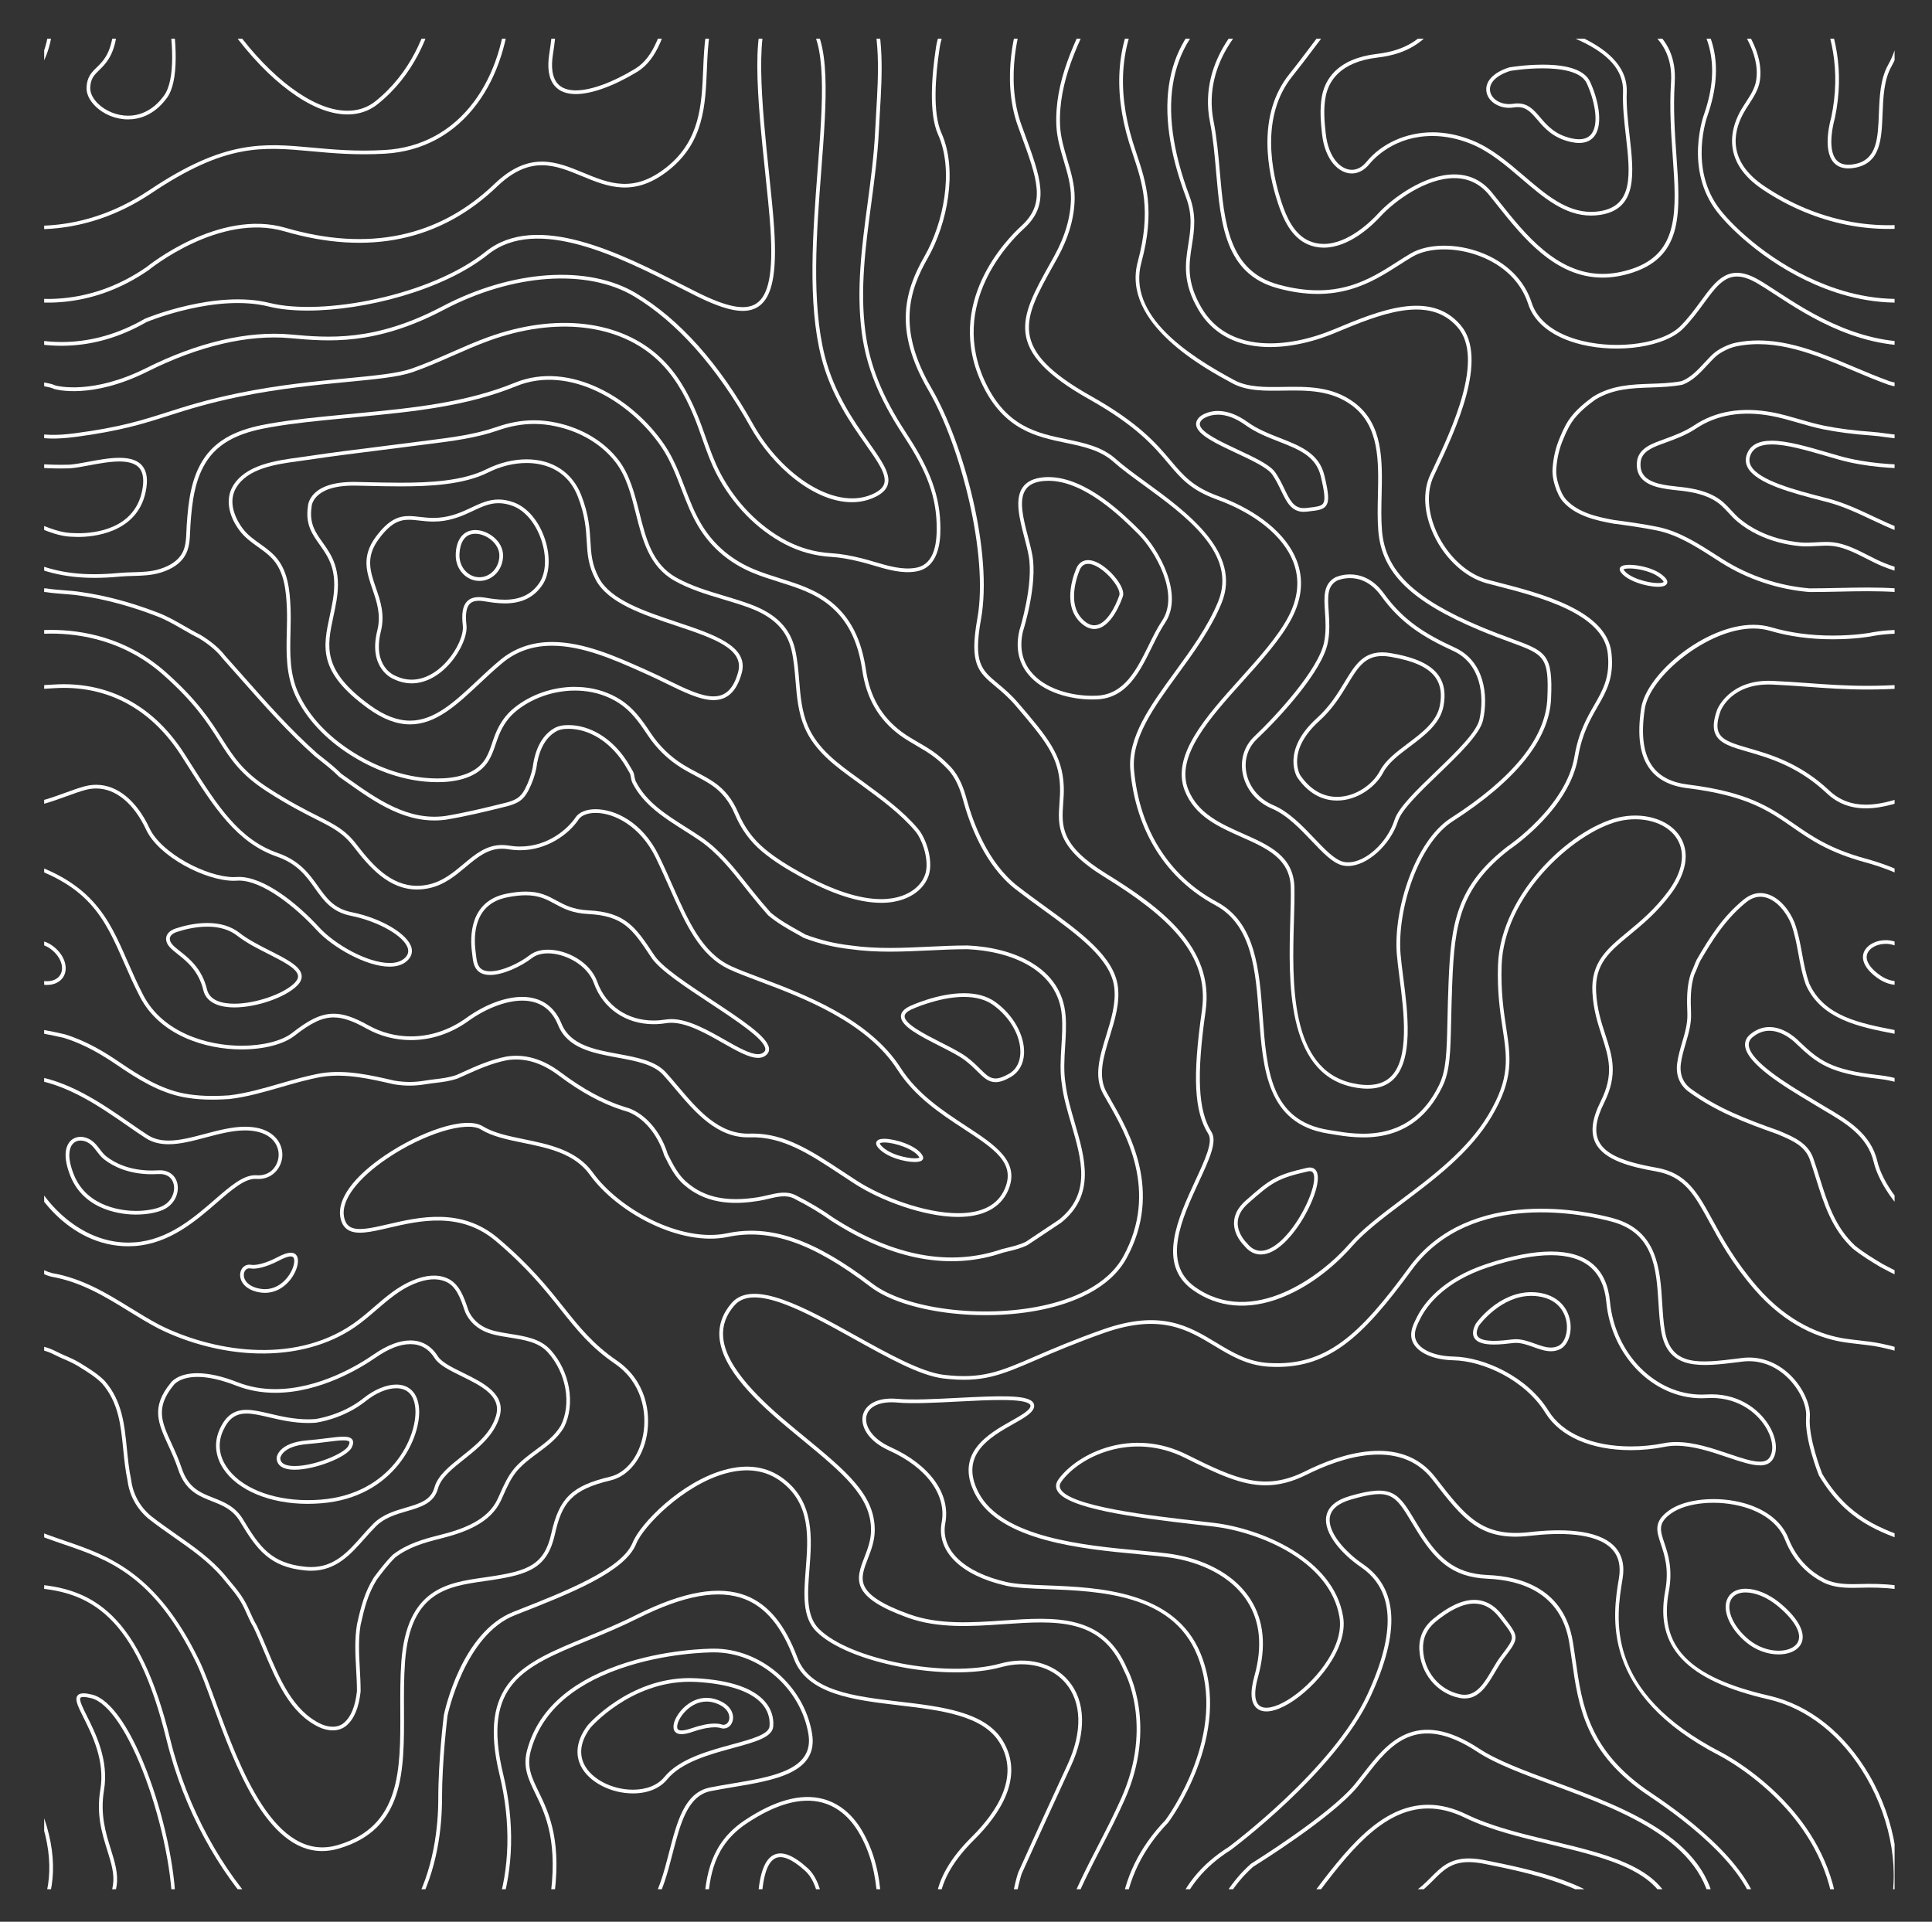 <?xml version="1.0" encoding="UTF-8"?>
<svg id="Layer_2" data-name="Layer 2" xmlns="http://www.w3.org/2000/svg" xmlns:xlink="http://www.w3.org/1999/xlink" viewBox="0 0 1044.09 1038.52">
  <rect x="0" y="0" width="1044.09" height="1038.52" fill="#333333" stroke="none"/>
  <defs>
    <style>
      .cls-1 {
        clip-path: url(#clippath);
      }

      .cls-2 {
        fill: none;
      }

      .cls-2, .cls-3 {
        stroke-width: 0px;
      }

      .cls-3 {
        fill: #fff;
      }
    </style>
    <clipPath id="clippath">
      <rect class="cls-2" x="23.87" y="20.94" width="1000" height="1000"/>
    </clipPath>
  </defs>
  <g class="cls-1">
    <path class="cls-3" d="m951.07,791.89c-4.55,0-10.53-2.02-17.45-4.36-8.67-2.93-18.49-6.24-27.71-6.24-2.24,0-4.37.2-6.35.6-5.94,1.19-12.05,1.79-18.17,1.79-21.47,0-38.33-7.36-46.26-20.19-11.12-18-33.88-28.06-49.65-28.38-12.93-.26-22.32-5.62-22.83-13.01-.26-3.72,1.43-7.06,3.06-10.28l.11-.22c3.68-7.27,13.5-20.66,37.88-28.66,13.38-4.39,24.98-6.61,34.48-6.61,19.47,0,30.2,9.12,31.89,27.1,2.66,28.16,24.41,50.22,49.51,50.22.9,0,1.81-.03,2.71-.08.87-.05,1.75-.08,2.61-.08,16.32,0,27.2,9.46,31.94,18.32,3.41,6.38,3.84,12.88,1.11,16.97-1.41,2.11-3.66,3.14-6.9,3.14h0Zm-45.16-12.6c9.55,0,19.53,3.37,28.34,6.35,6.75,2.28,12.59,4.25,16.81,4.25h0c2.55,0,4.21-.71,5.24-2.25,2.32-3.47,1.85-9.19-1.21-14.91-4.47-8.35-14.74-17.27-30.18-17.27-.82,0-1.66.03-2.49.08-.94.06-1.9.09-2.84.09-26.13,0-48.75-22.86-51.5-52.03-1.58-16.78-11.64-25.29-29.9-25.29-9.29,0-20.68,2.19-33.85,6.51-23.7,7.77-33.17,20.66-36.71,27.66l-.11.22c-1.51,2.98-3.07,6.07-2.85,9.24.44,6.32,9.03,10.91,20.88,11.15,16.3.33,39.82,10.73,51.31,29.33,7.55,12.23,23.79,19.24,44.56,19.24,5.98,0,11.96-.59,17.78-1.75,2.11-.42,4.37-.63,6.74-.63Z"/>
    <path class="cls-3" d="m838.14,730.23c-3.1,0-6.28-1.14-9.35-2.24-3.14-1.12-6.39-2.29-9.61-2.29-.54,0-1.07.03-1.58.1-3.32.41-6.84.8-10.19.8-5.72,0-9.21-1.16-10.65-3.55-1.16-1.92-.9-4.5.76-7.68l.07-.11c.49-.69,12.19-16.97,29.97-16.97,1.36,0,2.73.1,4.08.29,9.23,1.32,15.55,7.14,16.92,15.57,1.05,6.45-1.27,12.86-5.4,14.92-1.56.78-3.2,1.16-5.02,1.16Zm-18.96-6.52c3.57,0,6.98,1.22,10.28,2.4,3.04,1.09,5.92,2.12,8.68,2.12,1.51,0,2.86-.31,4.13-.95,3.32-1.66,5.21-7.29,4.32-12.81-.59-3.61-3.24-12.2-15.23-13.91-1.26-.18-2.54-.27-3.8-.27-16.26,0-27.57,15.08-28.3,16.07-1.29,2.48-1.55,4.38-.79,5.65,1.04,1.72,4.05,2.59,8.94,2.59,3.23,0,6.69-.38,9.94-.78.59-.07,1.21-.11,1.83-.11Z"/>
    <path class="cls-3" d="m54.23,967.1c-2.28,13.56.93,23.82,3.75,32.87,2.14,6.85,3.99,12.77,3.06,18.79-1.46,9.46-4.59,13.44-7.6,16.49.93-.02,1.87-.04,2.8-.07,2.72-3.09,5.45-7.53,6.78-16.12,1-6.48-1-12.9-3.12-19.69-2.76-8.84-5.89-18.86-3.69-31.95,2.71-16.11-4.48-30.52-9.23-40.05-2.2-4.42-4.28-8.59-3.54-9.8.25-.41,1.07-.5,1.71-.5,1.01,0,2.41.22,4.15.64,9.27,2.25,20.31,18.62,29.53,43.79,8.75,23.86,14.93,53.3,14.14,72.81.63-.01,1.26-.03,1.89-.04.76-19.98-5.38-49.52-14.15-73.45-9.59-26.18-20.87-42.6-30.93-45.04-1.93-.47-3.44-.7-4.63-.7-1.7,0-2.81.47-3.42,1.45-1.33,2.15.47,5.76,3.45,11.74,4.64,9.31,11.65,23.37,9.05,38.83Z"/>
    <path class="cls-3" d="m1044.09,664.42c-16.14-9.41-27.02-26.06-29.55-36.89-3.47-14.89-16.13-22.33-27.3-28.91-1.71-1.01-3.38-1.99-4.96-2.97-1.17-.72-2.58-1.57-4.16-2.52-11.33-6.81-32.41-19.48-33.05-28.25-.12-1.7.58-3.16,2.15-4.44,2.77-2.26,5.79-3.41,8.99-3.41,8,0,14.7,7.15,14.81,7.27,10.85,10.31,17.74,15.82,44.11,18.69,10.2,1.11,19.92,4.87,28.95,9.65v-2.26c-8.95-4.64-18.59-8.27-28.74-9.38-25.79-2.8-32.13-7.87-42.91-18.1-.3-.32-7.34-7.87-16.23-7.87-3.67,0-7.12,1.3-10.25,3.86-2.08,1.71-3.05,3.77-2.88,6.14.71,9.81,21.56,22.33,34.01,29.82,1.57.94,2.97,1.79,4.14,2.51,1.6.99,3.28,1.98,5,2.99,10.82,6.37,23.08,13.59,26.36,27.64,2.54,10.87,13.77,29.12,31.49,38.89v-2.46Z"/>
    <path class="cls-3" d="m1044.09,642.03c-1.66-2.09-3.1-4.52-4.23-7.36-3.78-9.55-2.25-14.05-1.01-15.88,1.06-1.56,2.74-2.42,4.71-2.42.17,0,.35.03.52.04v-2.02c-.17-.01-.35-.02-.52-.02-2.66,0-4.92,1.17-6.37,3.3-1.79,2.63-3.11,7.85.8,17.74,1.55,3.92,3.66,7.11,6.09,9.71v-3.08Z"/>
    <path class="cls-3" d="m138.78,609.48c-1.97-.39-4.1-.59-6.33-.59-7.09,0-14.54,1.98-21.74,3.89-6.97,1.85-13.55,3.59-19.6,3.59-4.41,0-8.06-.96-11.16-2.93-3.04-1.94-6.38-4.26-9.93-6.72-15.05-10.45-33.78-23.45-54.69-25.72-6.1-.66-11.11-1.45-15.35-2.41v2.03c4.23.94,9.18,1.72,15.13,2.37,20.4,2.22,38.9,15.06,53.76,25.37,3.56,2.47,6.92,4.81,9.99,6.76,3.42,2.18,7.42,3.24,12.23,3.24,6.31,0,13.01-1.78,20.11-3.66,7.08-1.88,14.4-3.82,21.23-3.82,2.1,0,4.09.19,5.93.55,9.79,1.96,12.68,8.62,12.17,13.73-.48,4.82-4.1,10-10.92,10-.32,0-.65-.01-.98-.04-6.8-.5-14.11,5.82-22.6,13.19-11.2,9.72-25.14,21.83-43.4,23.08-1.11.08-2.23.12-3.33.12-29.65,0-51.11-28.21-54.79-44-2.16-9.24-7.86-15.62-14.54-20.7v2.56c5.84,4.7,10.71,10.51,12.59,18.59,3.59,15.38,24.55,45.54,56.74,45.54,1.15,0,2.31-.04,3.47-.12,18.93-1.31,33.15-13.65,44.57-23.57,8.15-7.08,15.14-13.14,21.15-12.71,8.35.62,13.43-5.62,14.04-11.76.63-6.41-3.38-13.81-13.77-15.89Z"/>
    <path class="cls-3" d="m73.48,656.38c-6.38,0-27.79-1.51-35.49-20.98-3.91-9.89-2.59-15.1-.8-17.74,1.45-2.13,3.71-3.3,6.37-3.3,2.02,0,4.13.7,5.94,1.97,1.8,1.27,3.12,2.98,4.39,4.65,1.14,1.49,2.22,2.9,3.61,3.98,4.47,3.47,12.38,7.6,24.64,7.6,1.12,0,2.28-.04,3.44-.11.29-.02.57-.03.85-.03,4.86,0,8.47,2.77,9.43,7.24,1.04,4.83-1.28,11.22-7.7,14.11-3.65,1.64-9,2.59-14.66,2.59Zm-29.92-40.01c-1.98,0-3.65.86-4.71,2.42-1.24,1.83-2.77,6.33,1.01,15.88,7.23,18.29,27.57,19.71,33.63,19.71,5.31,0,10.49-.9,13.84-2.41,5.46-2.46,7.43-7.83,6.57-11.87-.81-3.76-3.86-5.9-8.2-5.64-1.2.07-2.39.11-3.56.11-12.83,0-21.14-4.36-25.86-8.02-1.59-1.24-2.8-2.82-3.97-4.34-1.23-1.61-2.4-3.14-3.95-4.23-1.48-1.04-3.18-1.61-4.79-1.61Z"/>
    <path class="cls-3" d="m143.21,698.66c-1.09,0-2.21-.11-3.33-.32-7.48-1.41-10.45-6.02-10.08-9.95.3-3.18,2.66-5.33,5.71-4.92l.15.03h0s4.36,1.11,14.5-4.21c5.05-2.64,8.15-2.98,9.79-1.23.83.88,1.17,2.19,1.05,4.01-.37,5.79-6.81,16.59-17.79,16.59Zm-8.43-13.24c-1.87,0-2.85,1.59-3,3.16-.28,3.03,2.22,6.62,8.46,7.8,1,.19,2,.29,2.96.29,9.61,0,15.48-9.72,15.8-14.72.08-1.2-.1-2.07-.52-2.51-.91-.97-3.54-.39-7.41,1.63-7.53,3.95-12.16,4.53-14.24,4.53-.9,0-1.44-.1-1.66-.16-.13-.02-.27-.02-.39-.02Z"/>
    <path class="cls-3" d="m368.29,937.16c-1.61,0-2.81-.46-3.54-1.38-.8-.99-.99-2.44-.59-4.32,1.09-5,7.91-13.93,17.63-13.93,1.88,0,3.79.34,5.69,1,7.27,2.55,9.17,7.43,8.59,10.85-.47,2.78-2.54,4.73-5.04,4.73-.48,0-.96-.07-1.45-.21l-.15-.05h0s-.98-.41-3.19-.41-6.02.42-11.78,2.4c-2.57.89-4.6,1.32-6.18,1.32Zm13.51-17.62c-8.53,0-14.74,8.04-15.68,12.35-.19.86-.31,2.02.19,2.63.8.99,3.48.81,7.51-.58,4.83-1.67,9.01-2.51,12.43-2.51,2.36,0,3.6.42,3.95.56,1.84.51,3.54-.82,3.9-2.94.45-2.65-1.19-6.49-7.28-8.63-1.68-.59-3.37-.89-5.03-.89Z"/>
    <path class="cls-3" d="m494.32,627.96c-5.25,0-15.15-2.44-19.71-7.67-1.06-1.22-1.38-2.31-.95-3.24.51-1.11,1.9-1.65,4.25-1.65,5.5,0,17.52,3.46,20.68,9.12.5.9.34,1.58.11,2-.47.87-1.57,1.3-3.57,1.42-.25.01-.52.02-.81.02Zm-18.84-10.08s-.03.33.64,1.1c4.3,4.93,13.98,6.98,18.2,6.98.25,0,.48,0,.69-.02,1.21-.07,1.7-.27,1.87-.36-.01-.02-.02-.05-.04-.09-2.49-4.47-13.24-8.09-18.93-8.09-1.8,0-2.37.38-2.43.48h0Z"/>
    <path class="cls-3" d="m896.05,317.11c-6.23,0-17.26-3.22-20.36-8.26-.54-.88-.41-1.57-.2-1.99.44-.89,1.52-1.37,3.5-1.57.47-.05,1.01-.07,1.59-.07,4.93,0,14.5,1.86,19.23,6.85,1.13,1.19,1.49,2.28,1.07,3.23-.52,1.22-2.11,1.81-4.85,1.81Zm-18.7-9.39s.03.05.05.08c2.7,4.39,13.01,7.3,18.65,7.3,2.26,0,2.95-.47,3.01-.6h0s.01-.33-.69-1.07c-4.3-4.54-13.19-6.23-17.78-6.23-.51,0-.98.02-1.39.06-1.21.12-1.68.34-1.85.44Z"/>
    <path class="cls-3" d="m476.23,487.89c-12.1,0-26.91-4.81-44.02-14.31-6.45-3.58-13.93-7.99-20.48-13.52-6.4-5.41-11.19-11.97-14.62-20.05-2.87-6.76-6.9-11.85-12.3-15.57-2.93-2.01-6.14-3.71-9.25-5.36-2.48-1.31-5.05-2.67-7.48-4.2-7.21-4.5-13.29-10.43-18.07-17.62-4.86-7.3-9.11-13.22-15.89-17.53-5.58-3.55-12.19-5.74-19.1-6.35-1.4-.12-2.84-.19-4.27-.19-11.52,0-23.04,3.98-31.61,10.91-4.21,3.41-7.35,7.79-9.59,13.39-.58,1.45-1.1,2.98-1.61,4.46-1.02,3.01-2.08,6.11-3.76,8.93-5.8,9.76-18.29,11.81-27.75,11.81-2.32,0-4.74-.12-7.19-.36-13.37-1.31-27.2-6.3-39.99-14.44-13.63-8.68-23.85-19.71-29.56-31.88-5.26-11.22-4.97-22.97-4.7-34.32.1-4.26.21-8.66.04-13.02-.38-9.31-1.34-19.83-8-26.88-2.29-2.43-5.03-4.38-7.67-6.26-3.42-2.44-6.96-4.96-9.73-8.6-6.32-8.32-7.76-17.32-3.88-24.08,6.74-11.72,23.51-13.99,35.75-15.65,1.56-.21,3.05-.41,4.47-.63,13.06-1.96,26.37-3.63,39.25-5.23,6.67-.83,13.57-1.69,20.34-2.59,1.97-.26,3.96-.51,5.95-.76,12.38-1.56,25.19-3.18,36.88-7.25,7-2.44,13.61-3.62,20.2-3.62,3.98,0,7.91.42,12.01,1.29,13.99,2.96,25.96,10.16,33.7,20.27,6.13,8.02,8.72,18.33,11.23,28.31,3.59,14.3,6.98,27.81,19.9,35.1,8.02,4.52,17.07,7.23,25.82,9.86,4.85,1.45,9.86,2.95,14.64,4.75,13.62,5.1,21.19,12.84,23.82,24.35,1.27,5.55,1.74,11.27,2.19,16.79.67,8.22,1.37,16.72,4.75,24.58,5.3,12.33,16.34,20.32,27.02,28.05,1.18.85,2.35,1.7,3.52,2.55l.21.16c10.09,7.4,20.52,15.05,28.69,24.67,3.9,4.59,7.48,14.44,6.45,22.34-.6,4.63-3.26,8.94-7.49,12.14-3.36,2.54-9.35,5.56-18.84,5.56Zm-165.48-116.68c1.49,0,2.98.06,4.44.19,7.23.64,14.14,2.94,20,6.65,7.11,4.52,11.49,10.61,16.48,18.11,4.63,6.95,10.51,12.68,17.47,17.03,2.37,1.48,4.91,2.83,7.36,4.12,3.16,1.67,6.42,3.4,9.44,5.48,5.73,3.94,9.99,9.31,13.01,16.43,3.31,7.79,7.91,14.1,14.07,19.31,6.41,5.42,13.79,9.76,20.15,13.3,16.81,9.33,31.29,14.06,43.05,14.06,8.93,0,14.52-2.8,17.64-5.16,3.8-2.87,6.19-6.71,6.72-10.8.92-7.13-2.36-16.5-5.99-20.79-8.02-9.45-18.36-17.03-28.35-24.36l-.21-.16c-1.16-.85-2.33-1.7-3.5-2.55-10.9-7.89-22.17-16.04-27.69-28.88-3.51-8.16-4.22-16.83-4.91-25.21-.45-5.46-.91-11.1-2.15-16.51-2.46-10.8-9.64-18.08-22.57-22.92-4.73-1.77-9.7-3.26-14.52-4.7-8.86-2.65-18.02-5.4-26.23-10.03-13.67-7.71-17.33-22.27-20.86-36.36-2.45-9.78-4.99-19.9-10.87-27.58-7.45-9.73-19-16.67-32.53-19.53-3.96-.84-7.75-1.25-11.6-1.25-6.36,0-12.75,1.15-19.54,3.51-11.89,4.14-24.8,5.77-37.29,7.34-1.99.25-3.98.5-5.94.76-6.78.89-13.68,1.76-20.36,2.59-12.86,1.61-26.16,3.27-39.2,5.23-1.42.21-2.93.42-4.49.63-12.49,1.69-28.04,3.8-34.29,14.67-5.15,8.96,1.56,19.01,3.73,21.88,2.58,3.4,5.84,5.72,9.29,8.18,2.72,1.94,5.54,3.95,7.97,6.52,7.13,7.55,8.15,18.5,8.54,28.17.18,4.43.07,8.86-.03,13.15-.28,11.64-.55,22.63,4.51,33.42,5.55,11.83,15.52,22.57,28.83,31.04,12.52,7.98,26.05,12.86,39.11,14.14,2.39.23,4.74.35,7,.35,8.94,0,20.71-1.88,26.03-10.83,1.57-2.64,2.59-5.65,3.58-8.56.51-1.5,1.04-3.06,1.64-4.56,2.38-5.93,5.71-10.57,10.19-14.2,8.92-7.22,20.9-11.36,32.86-11.36Z"/>
    <path class="cls-3" d="m221.63,391.46c-7.3,0-14.77-2.85-22.84-8.7-27.08-19.66-24.22-33-20.6-49.9.59-2.75,1.2-5.6,1.7-8.57,2.68-16.1-2.32-23.14-7.15-29.95-3.98-5.6-7.74-10.9-6.36-20.47.04-1.25,1.01-13.88,26.02-13.42,2.08.04,4.18.09,6.29.14,5.79.13,11.77.27,17.64.27,15.82,0,33.73-.87,46.6-7.31,6.97-3.48,14.46-5.33,21.66-5.33,13.95,0,24.71,7.06,29.52,19.36,4.13,10.58,4.58,18.21,4.97,24.94.4,6.77.74,12.62,4.68,19.95,6.35,11.79,24.53,17.86,42.12,23.73,20.03,6.69,38.95,13,34.97,27.51-2.7,9.84-7.69,14.63-15.26,14.63h0c-7.25,0-16.18-4.38-25.63-9.01-3.4-1.67-6.92-3.39-10.48-4.97l-2.89-1.29c-14.08-6.29-31.59-14.12-48.23-14.12-10.51,0-19.29,3.05-26.84,9.33-4.36,3.62-8.49,7.5-12.49,11.24-12.03,11.28-23.39,21.94-37.4,21.94Zm-30.64-129.03c-22.35,0-22.61,11.4-22.61,11.51v.14c-1.3,8.82,2.08,13.58,5.99,19.09,4.83,6.8,10.31,14.52,7.49,31.43-.5,3.02-1.12,5.89-1.71,8.66-3.47,16.19-6.22,28.97,19.82,47.86,7.72,5.6,14.8,8.32,21.67,8.32,13.22,0,24.3-10.39,36.03-21.4,4.02-3.77,8.17-7.66,12.58-11.32,7.82-6.5,17.28-9.79,28.12-9.79,17.06,0,34.79,7.93,49.04,14.3l2.88,1.29c3.59,1.59,7.12,3.33,10.54,5,9.24,4.53,17.97,8.81,24.75,8.81h0c6.63,0,10.87-4.18,13.33-13.16,3.48-12.68-13.74-18.43-33.67-25.09-17.95-5.99-36.52-12.19-43.24-24.67-4.16-7.72-4.53-14.06-4.92-20.78-.38-6.58-.82-14.05-4.84-24.33-6.15-15.74-19.97-18.09-27.65-18.09-6.89,0-14.07,1.77-20.76,5.12-13.25,6.62-31.44,7.52-47.5,7.52-5.89,0-11.89-.14-17.68-.27-2.11-.05-4.21-.1-6.28-.14-.47,0-.92-.01-1.37-.01Z"/>
    <path class="cls-3" d="m222.47,369.29c-3.38,0-6.75-.83-10.01-2.45-.05-.01-13.72-5.52-8.56-26.14,2.13-8.5-.3-15.54-2.64-22.35-3.09-8.99-6.01-17.48,1.66-28,7.36-10.08,13.04-11.47,18.07-11.47,1.91,0,3.84.22,5.88.46,2.31.26,4.69.54,7.36.54,1.88,0,3.67-.14,5.48-.42,6.06-.95,10.65-3.11,15.1-5.2,4.74-2.23,9.22-4.33,14.59-4.33,2.69,0,5.41.52,8.31,1.58,7.33,2.69,13.62,10.17,16.84,20.01,3.04,9.3,2.52,18.68-1.35,24.48-4.52,6.79-11.19,10.08-20.4,10.08-3.87,0-7.6-.57-11.1-1.15-3.85-.64-6.46-.14-7.98,1.58-1.75,1.96-2.28,5.66-1.63,11.32.63,5.47-3.22,14.27-9.15,20.93-6.05,6.79-13.32,10.53-20.47,10.53Zm-1.48-88.41c-5.21,0-10,1.81-16.46,10.65-7.06,9.67-4.43,17.31-1.38,26.17,2.44,7.08,4.96,14.41,2.69,23.49-4.73,18.92,7.31,23.78,7.43,23.82,3.07,1.53,6.14,2.28,9.2,2.28,6.57,0,13.31-3.5,18.98-9.86,5.59-6.27,9.23-14.42,8.66-19.37-.73-6.35-.06-10.44,2.12-12.88,2-2.24,5.23-2.98,9.81-2.22,3.41.57,7.06,1.12,10.77,1.12,8.48,0,14.61-3.01,18.73-9.19,3.54-5.31,3.96-14.02,1.11-22.75-3.03-9.27-8.87-16.28-15.62-18.76-2.68-.98-5.17-1.46-7.62-1.46-4.93,0-9.01,1.92-13.74,4.14-4.36,2.05-9.3,4.37-15.64,5.36-1.91.3-3.8.44-5.78.44-2.78,0-5.23-.28-7.59-.55-1.99-.23-3.86-.44-5.66-.44Z"/>
    <path class="cls-3" d="m259.08,313.94c-7.05,0-12.79-6.17-12.79-13.75,0-8.48,4.05-13.75,10.58-13.75,6.94,0,15,6.01,15,13.75s-5.74,13.75-12.79,13.75Zm-2.21-25.5c-7.96,0-8.58,8.99-8.58,11.75,0,6.48,4.84,11.75,10.79,11.75s10.79-5.27,10.79-11.75-7.11-11.75-13-11.75Z"/>
    <path class="cls-3" d="m25.39,532.27c-3.3,0-6.82-1.13-9.92-3.17-7.72-5.1-10.58-11.21-7.45-15.94,2.04-3.09,6.37-5.09,11.02-5.09,3.13,0,6.12.88,8.65,2.55,6.9,4.56,9.78,12.42,6.41,17.51-1.74,2.63-4.91,4.14-8.71,4.14Zm-6.35-22.2c-3.99,0-7.66,1.65-9.35,4.19-2.92,4.42,1.64,9.7,6.89,13.16,2.77,1.83,5.9,2.84,8.81,2.84,3.11,0,5.68-1.18,7.04-3.24,2.76-4.17.14-10.79-5.85-14.74-2.2-1.45-4.81-2.22-7.54-2.22Z"/>
    <path class="cls-3" d="m1025.39,532.27c-3.3,0-6.82-1.13-9.92-3.17-7.72-5.1-10.58-11.21-7.45-15.94,2.04-3.09,6.37-5.09,11.02-5.09,3.13,0,6.12.88,8.65,2.55,3.29,2.18,5.79,5.16,7.02,8.4,1.27,3.35,1.06,6.59-.61,9.11-1.74,2.63-4.91,4.14-8.71,4.14Zm-6.35-22.2c-3.99,0-7.66,1.65-9.35,4.19-2.92,4.42,1.64,9.7,6.89,13.16,2.77,1.83,5.9,2.84,8.81,2.84,3.11,0,5.68-1.18,7.04-3.24,1.3-1.97,1.45-4.56.41-7.3-1.08-2.85-3.3-5.49-6.25-7.44-2.2-1.45-4.81-2.22-7.54-2.22Z"/>
    <path class="cls-3" d="m961.18,894.06c-5.99,0-12.26-2.3-17.21-6.32-4.77-3.87-8.39-8.61-10.19-13.34-1.87-4.91-1.56-9.26.86-12.24,1.91-2.36,4.94-3.6,8.76-3.6,5.62,0,12.43,2.79,18.19,7.47,11.19,9.08,15.35,18.16,10.86,23.69-2.24,2.76-6.35,4.34-11.27,4.34Zm-17.78-33.5c-3.19,0-5.69.99-7.21,2.86-1.95,2.4-2.14,6.05-.54,10.27,1.67,4.4,5.08,8.84,9.58,12.5,4.6,3.73,10.41,5.87,15.95,5.87,4.32,0,7.86-1.31,9.72-3.6,4.43-5.47-2.55-14.37-10.57-20.87-5.42-4.4-11.75-7.02-16.93-7.02Z"/>
    <path class="cls-3" d="m76.94,251.77c-2.4-2.94-6.46-4.37-12.41-4.37-5.34,0-11.49,1.15-16.92,2.16-3.59.67-6.98,1.3-9.65,1.52-.02,0-1.93.09-5.06.09-7.12,0-20.08-.47-32.9-3.3v2.04c12.87,2.79,25.78,3.26,32.9,3.26,3.19,0,5.08-.09,5.2-.1,2.8-.23,6.24-.87,9.88-1.55,5.34-1,11.4-2.13,16.55-2.13s8.86,1.19,10.86,3.64c2.08,2.55,2.55,6.67,1.41,12.24-4.24,20.66-25.47,22.89-34.4,22.89h0c-1.69,0-2.73-.09-2.83-.09-8.14,0-17.37-4.35-27.15-8.96-4.06-1.91-8.19-3.86-12.43-5.6v2.16c3.93,1.64,7.79,3.46,11.58,5.25,9.98,4.71,19.4,9.15,27.9,9.15h.01s1.12.1,2.91.1h0c7.35,0,31.7-1.77,36.36-24.49,1.29-6.28.69-10.82-1.82-13.9Z"/>
    <path class="cls-3" d="m1044.09,288.14c-.59.02-1.16.03-1.68.03h0c-1.69,0-2.73-.09-2.83-.09-8.14,0-17.37-4.35-27.15-8.96-7.79-3.67-15.84-7.47-24.39-9.69l-2.55-.66c-14.79-3.82-35.05-9.06-39.27-17.07-.93-1.76-1.03-3.56-.33-5.49,1.48-4.06,5.26-6.04,11.55-6.04,8.1,0,19.16,3.23,29.85,6.35,2.17.63,4.32,1.26,6.45,1.86,14.77,4.18,30.87,4.81,39.16,4.81,3.19,0,5.08-.09,5.2-.1,1.78-.15,3.81-.46,5.99-.84v-2.03c-2.25.4-4.35.73-6.12.87-.02,0-1.93.09-5.06.09-8.18,0-24.07-.61-38.61-4.73-2.12-.6-4.27-1.23-6.43-1.86-10.83-3.16-22.02-6.43-30.41-6.43-7.24,0-11.63,2.41-13.43,7.35-.9,2.46-.75,4.85.44,7.11,4.62,8.79,24.54,13.93,40.53,18.07l2.54.66c8.37,2.18,16.33,5.93,24.04,9.57,9.98,4.71,19.4,9.15,27.9,9.15h.01s1.12.1,2.91.1h0c.48,0,1.06-.01,1.68-.03v-2Z"/>
    <path class="cls-3" d="m1044.09,481.35c-8.32-6.97-19.61-12.88-35.95-17.37-19.17-5.26-29.01-12.09-38.54-18.7-12.84-8.91-24.96-17.32-57.6-21.33-8.45-1.04-14.74-4.2-18.68-9.39-5.15-6.78-6.61-17.07-4.45-31.47,2.63-17.55,34-43.44,58.7-43.44,3.19,0,6.23.42,9.03,1.25,10.27,3.04,21.68,4.58,33.91,4.58,11.99,0,20.47-1.54,20.6-1.57.06-.02,6.63-1.51,16.54-1.51,4.89,0,10.48.37,16.45,1.37v-2.03c-5.97-.99-11.55-1.35-16.45-1.35-10.15,0-16.71,1.5-16.94,1.55-.08.02-8.4,1.53-20.19,1.53-12.04,0-23.26-1.51-33.35-4.5-2.98-.88-6.21-1.33-9.6-1.33-26.03,0-57.88,26.5-60.67,45.14-2.24,14.95-.66,25.74,4.84,32.97,4.29,5.64,11.03,9.06,20.03,10.17,32.15,3.95,44.08,12.22,56.71,20.99,9.66,6.7,19.65,13.63,39.15,18.99,16.95,4.65,28.26,10.71,36.48,17.96v-2.52Z"/>
    <path class="cls-3" d="m168.13,848.84c-1.05,0-2.14-.05-3.23-.16-19.15-1.85-26.08-11.24-35.22-26.48-3.9-6.5-9.34-8.64-15.11-10.91-7.09-2.79-14.43-5.67-18.24-17.1-1.67-5-3.67-9.39-5.45-13.26-5.45-11.91-9.39-20.51,1.39-33.64.09-.14,3.59-5.2,14.39-5.2,6.16,0,13.5,1.65,21.82,4.91,6.26,2.45,13.08,3.69,20.26,3.69,23.61,0,45.05-13.08,53.17-18.7,7.29-5.05,13.97-7.61,19.83-7.61,6.23,0,11.36,2.94,14.84,8.51,2.04,3.26,7.63,6.01,13.55,8.92,11.03,5.42,23.53,11.56,19.81,23.94-3,10.01-11.58,16.84-19.15,22.86-6.42,5.11-12.49,9.94-14.09,15.81-2.17,7.96-9.31,10.04-16.87,12.25-5.9,1.72-12.01,3.51-16.64,8.14-2.13,2.13-4.18,4.44-6.16,6.67-7.57,8.53-15.39,17.35-28.9,17.35Zm-61.46-104.75c-9.64,0-12.76,4.35-12.79,4.4-10.05,12.24-6.52,19.95-1.17,31.61,1.79,3.92,3.83,8.36,5.53,13.46,3.51,10.54,10.1,13.13,17.07,15.87,5.82,2.29,11.84,4.66,16.09,11.74,8.79,14.65,15.12,23.72,33.7,25.52,1.03.1,2.05.15,3.04.15,12.61,0,19.8-8.1,27.4-16.68,2-2.26,4.07-4.59,6.24-6.76,4.99-4.99,11.63-6.94,17.49-8.65,7.31-2.14,13.63-3.98,15.5-10.86,1.77-6.5,8.09-11.53,14.78-16.85,7.7-6.13,15.66-12.46,18.48-21.87,3.23-10.76-7.96-16.26-18.78-21.57-6.18-3.04-12.02-5.91-14.36-9.65-3.14-5.02-7.56-7.57-13.14-7.57s-11.74,2.44-18.69,7.25c-8.28,5.73-30.13,19.05-54.31,19.05-7.43,0-14.49-1.29-20.99-3.83-8.09-3.16-15.18-4.77-21.09-4.77Z"/>
    <path class="cls-3" d="m166.32,812.69c-20.6,0-38.15-7.38-45.8-19.26-4.3-6.68-4.93-14.18-1.77-21.13,3.27-7.2,7.72-10.41,14.43-10.41,3.81,0,7.98.98,12.81,2.11,6.01,1.41,12.83,3.01,20.54,3.01,1.29,0,2.59-.05,3.85-.14.09-.01,14.33-1.9,26.05-11.27,5.86-4.68,12.31-7.37,17.71-7.37,7.2,0,11.69,4.71,12.33,12.91,1.22,15.82-13.46,48.17-52.91,51.25-2.43.19-4.86.29-7.23.29Zm-33.14-48.8c-5.89,0-9.66,2.76-12.61,9.23-2.91,6.4-2.35,13.05,1.63,19.22,7.28,11.31,24.19,18.34,44.12,18.34,2.32,0,4.69-.09,7.07-.28,38.06-2.97,52.24-33.96,51.08-49.11-.56-7.24-4.13-11.07-10.33-11.07-4.95,0-10.96,2.53-16.46,6.93-12.17,9.74-26.5,11.62-27.1,11.7-1.37.1-2.71.15-4.05.15-7.94,0-14.87-1.63-20.99-3.06-4.71-1.1-8.78-2.06-12.35-2.06Z"/>
    <path class="cls-3" d="m159.27,794.25c-8.51,0-9.78-4.02-9.78-6.42.03-.41.86-8.2,16.64-9.46,3.65-.29,7.1-.73,10.15-1.11,3.7-.47,6.9-.87,9.29-.87,1.8,0,3.98.19,4.89,1.67.63,1.02.51,2.39-.38,4.17-2.64,5.28-19.92,12.02-30.81,12.02Zm26.3-15.87c-2.26,0-5.4.4-9.04.86-3.07.39-6.55.83-10.25,1.12-13.94,1.11-14.8,7.5-14.8,7.56,0,2.84,2.62,4.33,7.78,4.33,10.7,0,26.92-6.71,29.02-10.92.53-1.05.7-1.86.47-2.23-.17-.27-.8-.72-3.19-.72Z"/>
    <path class="cls-3" d="m522.08,608.5c-12.31-8.06-26.26-17.2-35.36-31.42-17-26.57-52.31-39.83-75.67-48.61-6.38-2.4-11.89-4.47-16.08-6.42-15.42-7.2-22.84-23.92-31.42-43.29-2.33-5.27-4.75-10.72-7.44-16.24-9.07-18.61-24.1-25.22-34.23-25.22-5.01,0-8.96,1.62-10.84,4.43-3.9,5.85-14.6,15.74-29.98,15.74-1.99,0-4.02-.17-6.02-.5-1.27-.21-2.53-.32-3.75-.32-8.52,0-14.5,5.01-20.84,10.32-5.47,4.58-11.12,9.31-18.78,11.01-2.13.47-4.24.71-6.29.71-14.32,0-24.39-11.53-32.7-22.35-6.03-7.84-11.69-10.7-21.07-15.43-6.56-3.31-14.73-7.43-26.18-14.8-14.09-9.06-19.1-16.93-25.44-26.9-6.18-9.71-13.18-20.73-30.44-36.01-21.27-18.84-45.4-22.79-61.9-22.79-10.15,0-16.71,1.5-16.94,1.55-.06.01-4.17.76-10.69,1.2v2c6.73-.45,11-1.23,11.1-1.25.07-.02,6.63-1.51,16.54-1.51,16.15,0,39.78,3.87,60.57,22.29,17.05,15.1,23.97,25.98,30.08,35.59,6.21,9.77,11.58,18.21,26.05,27.51,11.55,7.42,19.76,11.57,26.36,14.9,9.12,4.61,14.63,7.39,20.38,14.87,8.61,11.19,19.07,23.13,34.29,23.13,2.19,0,4.45-.26,6.72-.76,8.14-1.81,13.98-6.7,19.63-11.43,6.05-5.07,11.77-9.85,19.56-9.85,1.11,0,2.26.1,3.43.29,2.12.35,4.25.53,6.35.53,14.2,0,26.12-8.35,31.64-16.63,1.48-2.22,4.91-3.54,9.18-3.54,10.3,0,24.32,7.45,32.43,24.09,2.67,5.49,5.08,10.92,7.41,16.17,8.74,19.73,16.3,36.78,32.4,44.29,4.26,1.99,9.81,4.07,16.22,6.48,23.12,8.68,58.05,21.81,74.69,47.82,9.34,14.59,23.48,23.85,35.95,32.02,16.3,10.67,28.07,18.38,21.97,32.37-3.78,8.68-12.26,13.08-25.2,13.08-18.06,0-41.18-8.82-54.67-17.52-2.65-1.71-5.22-3.41-7.74-5.07-16.62-10.97-30.98-20.45-48.58-20.45-.53,0-1.06,0-1.59.03-16.73.51-28-12.77-38.86-25.63-2.19-2.59-4.25-5.03-6.37-7.37-5.73-6.34-15.52-8.14-25.87-10.05-12.74-2.35-25.91-4.77-30.61-16.33-3.85-9.49-11.22-14.5-21.29-14.5-9.14,0-20.16,4.16-30.22,11.4-9.03,6.5-19.37,9.94-29.91,9.94-8.05,0-16.01-2.07-23.01-6-7.83-4.38-13.43-6.25-18.73-6.25-7.61,0-14.45,4.13-22.38,10.34-5.57,4.36-15.8,6.96-27.37,6.96-18.81,0-42.64-7.17-53.13-27.3-3.25-6.25-5.9-12.31-8.47-18.17-10.39-23.76-19.37-44.29-60.82-55.67-2.92-.8-5.61-1.64-8.13-2.51v2.11c2.37.8,4.89,1.58,7.6,2.33,40.53,11.13,48.91,30.29,59.52,54.54,2.58,5.89,5.24,11.98,8.53,18.29,10.9,20.92,35.51,28.38,54.9,28.38h0c12,0,22.69-2.76,28.6-7.38,9.11-7.13,15.04-9.91,21.14-9.91,4.93,0,10.24,1.79,17.75,6,7.3,4.09,15.6,6.25,23.99,6.25,10.96,0,21.71-3.57,31.08-10.31,9.59-6.9,20.45-11.02,29.05-11.02,9.32,0,15.86,4.46,19.44,13.25,5.11,12.57,18.83,15.1,32.1,17.54,10.01,1.84,19.47,3.59,24.75,9.42,2.09,2.31,4.15,4.74,6.32,7.32,10.65,12.6,22.77,26.95,40.45,26.34,17.71-.54,32.16,8.98,49.01,20.1,2.52,1.66,5.1,3.37,7.75,5.08,13.74,8.87,37.31,17.84,55.76,17.84,13.61,0,22.96-4.94,27.04-14.28,6.77-15.54-6.89-24.49-22.71-34.85Z"/>
    <path class="cls-3" d="m222.41,512.26c-1.81-7.43-16.32-16.09-32.35-19.3-9.59-1.92-13.59-7.54-18.23-14.06-4.6-6.47-9.82-13.79-21.64-17.91-21.06-7.32-32.58-25.44-47.17-48.38-1.09-1.72-2.2-3.45-3.32-5.21-15.76-24.63-38.32-37.65-65.23-37.65-1.87,0-3.77.06-5.68.19-6.77.45-13.22.67-19.73.67-3.13,0-6.14-.05-9.07-.15v2c2.93.09,5.94.14,9.07.14,6.55,0,13.05-.22,19.86-.68,1.86-.12,3.72-.19,5.54-.19,26.2,0,48.17,12.7,63.55,36.73,1.12,1.76,2.23,3.49,3.32,5.21,14.21,22.35,26.48,41.65,48.2,49.2,11.22,3.9,16.03,10.65,20.67,17.18,4.68,6.57,9.1,12.78,19.46,14.86,15.08,3.02,29.18,11.17,30.8,17.81.5,2.06-.23,3.83-2.22,5.43-1.86,1.49-4.45,2.29-7.72,2.25-12,0-29.62-10.09-37.92-19.14-12.13-13.23-29.92-27.37-43.47-27.37-.45,0-.9.02-1.34.05-.48.03-.99.05-1.5.05-14.48,0-39.16-12.84-45.52-26.48-6.94-14.87-17.43-23.41-28.76-23.41-2.1,0-4.26.29-6.4.86-3.03.81-6.47,2.06-10.1,3.38-8.37,3.04-17.86,6.49-27.14,6.49-2.98,0-5.76-.36-8.37-1.08v2.07c2.62.67,5.4,1.01,8.37,1.01,9.64,0,19.3-3.51,27.82-6.61,3.6-1.31,6.99-2.54,9.94-3.33,1.98-.53,3.96-.79,5.88-.79,10.53,0,20.35,8.11,26.95,22.25,6.82,14.62,32.15,27.63,47.33,27.63.56,0,1.11-.02,1.64-.06.4-.03.8-.04,1.2-.04,12.91,0,30.69,14.39,41.99,26.72,8.58,9.36,26.87,19.79,39.39,19.79h0c3.72,0,6.74-.9,8.97-2.69,3.28-2.62,3.4-5.51,2.92-7.47Z"/>
    <path class="cls-3" d="m1044.09,425.42c-2.64.79-5.53,1.83-8.58,2.93-8.37,3.04-17.86,6.49-27.14,6.49-7.88,0-14.36-2.5-19.81-7.63-15.76-14.83-31.71-19.46-43.36-22.84-8.18-2.37-14.09-4.09-16.19-8.18-1.38-2.71-1.13-6.49.8-11.89.23-.61,6.05-15.32,28.02-14.35,6.58.29,12.87.74,18.94,1.19,10.01.73,20.36,1.49,32.31,1.49,6.55,0,13.05-.22,19.86-.68,1.86-.12,3.72-.19,5.54-.19,3.27,0,6.47.21,9.61.6v-2.02c-3.14-.38-6.34-.58-9.61-.58-1.87,0-3.77.06-5.67.19-6.77.45-13.22.67-19.73.67-11.88,0-22.19-.75-32.16-1.48-6.09-.44-12.38-.9-19-1.19-23.47-1.04-29.92,15.48-29.98,15.66-2.13,5.97-2.36,10.26-.71,13.49,2.49,4.86,8.75,6.68,17.41,9.19,11.45,3.32,27.14,7.87,42.55,22.38,5.84,5.5,12.77,8.17,21.18,8.17,9.64,0,19.3-3.51,27.82-6.61,2.79-1.02,5.46-1.98,7.89-2.73v-2.08Z"/>
    <path class="cls-3" d="m126.65,544.41c-9.38,0-15.33-3.28-16.75-9.24-2.51-10.54-9.03-15.71-13.79-19.48-3.58-2.84-6.4-5.08-6.35-8.42.04-2.44,1.93-4.45,5.18-5.52,4.09-1.35,10.37-2.96,17.06-2.96,7.07,0,12.95,1.81,17.49,5.38,4.65,3.65,10.69,6.71,16.53,9.67,8.69,4.4,16.19,8.2,16.96,13.03.31,1.94-.5,3.89-2.4,5.79-6.38,6.38-21.91,11.76-33.93,11.76Zm-14.65-43.63c-6.43,0-12.49,1.56-16.43,2.86-1.13.37-3.77,1.48-3.8,3.66-.04,2.36,2.32,4.23,5.59,6.82,4.99,3.96,11.83,9.38,14.5,20.59,1.52,6.36,8.89,7.7,14.81,7.7,11.37,0,26.56-5.22,32.51-11.18,1.44-1.44,2.04-2.77,1.84-4.07-.61-3.82-8.03-7.58-15.89-11.56-5.93-3-12.06-6.11-16.86-9.88-4.18-3.28-9.65-4.95-16.26-4.95Z"/>
    <path class="cls-3" d="m409.65,571.68c-4.85,0-11.41-3.73-19.01-8.04-9.01-5.12-19.22-10.92-27.89-10.92-.94,0-1.86.07-2.73.21-2.29.36-4.58.55-6.79.55-15.03,0-27.41-8.5-32.3-22.2-3.55-9.93-15.62-16.08-24.78-16.08-3.54,0-6.53.88-8.67,2.54-5.7,4.43-15.56,9.14-22.6,9.14-3.52,0-6.07-1.12-7.57-3.34-1.47-2.16-1.76-4.72-2.04-7.19-.06-.5-.11-1-.18-1.5-1.12-8.24-1.55-27.85,18.58-31.88,3.9-.78,7.31-1.16,10.41-1.16,7.73,0,12.06,2.35,16.65,4.85,4.42,2.4,8.99,4.88,17.19,5.29,20.17,1.01,25.54,9.07,35.28,23.69l.5.75c4.23,6.34,17.81,15.31,30.95,23.98,16.16,10.67,30.12,19.88,30.93,26.07.16,1.21-.16,2.27-.96,3.17-1.22,1.38-2.9,2.08-4.97,2.08Zm-46.9-20.96c9.19,0,19.65,5.94,28.87,11.18,7.05,4,13.7,7.78,18.02,7.78,1.5,0,2.64-.46,3.48-1.4.4-.45.55-.95.47-1.58-.69-5.28-15.61-15.13-30.05-24.66-13.3-8.78-27.06-17.86-31.51-24.54l-.5-.75c-9.69-14.55-14.56-21.85-33.72-22.81-8.66-.43-13.43-3.03-18.04-5.53-4.36-2.37-8.47-4.6-15.69-4.6-2.97,0-6.24.37-10.02,1.12-17.8,3.56-18.29,20.1-17,29.65.07.51.13,1.02.19,1.54.27,2.34.52,4.54,1.71,6.3,1.11,1.64,3.1,2.47,5.92,2.47,6.6,0,15.94-4.49,21.37-8.72,2.49-1.93,5.91-2.96,9.89-2.96,10.05,0,22.77,6.51,26.66,17.41,4.6,12.87,16.25,20.87,30.42,20.87,2.11,0,4.29-.18,6.48-.52.97-.15,1.99-.23,3.04-.23Z"/>
    <path class="cls-3" d="m537.99,584.81c-3.92,0-6.51-2.56-9.78-5.8-1.93-1.91-4.12-4.07-7.05-6.25-3.05-2.27-8.04-4.81-13.32-7.49-10.81-5.5-21.02-10.7-20.97-16.06.02-2.1,1.61-3.93,4.73-5.45.62-.29,15.09-7.02,29.36-7.02,6.76,0,12.37,1.54,16.68,4.56,9.9,6.96,16.24,18.26,15.77,28.12-.27,5.65-2.85,10.15-7.26,12.66-3.28,1.87-5.87,2.74-8.16,2.74Zm-17.03-46.08c-13.82,0-28.36,6.75-28.5,6.82-2.37,1.15-3.58,2.39-3.59,3.67-.04,4.12,11.01,9.75,19.88,14.26,5.36,2.73,10.42,5.31,13.6,7.67,3.05,2.27,5.29,4.48,7.26,6.44,3.18,3.14,5.28,5.22,8.38,5.22,1.93,0,4.21-.79,7.17-2.47,4.87-2.77,6.08-7.52,6.25-11.02.44-9.2-5.56-19.8-14.93-26.38-3.96-2.79-9.19-4.2-15.53-4.2Z"/>
    <g>
      <path class="cls-3" d="m1044.09,310.06c-9.26-.6-17.46-2.47-25.62-5.73-2.93-1.17-5.84-2.66-8.91-4.23-6.09-3.11-12.39-6.32-19.01-7.05-3.02-.33-6.09-.15-9.06.02-2.77.16-5.63.33-8.39.08-8.11-.75-15.65-2.8-22.4-6.08-3.8-1.85-7.3-4.08-10.4-6.64-1.71-1.41-3.25-3.07-4.73-4.68-1.29-1.4-2.62-2.84-4.1-4.15-5.96-5.3-13.67-7.06-19.71-8-1.45-.22-3.08-.4-4.82-.58-6.64-.71-14.9-1.59-18.5-6.06-1.53-1.9-2.12-4.31-1.79-7.34.57-5.21,5.64-7.52,10.79-9.44.87-.33,1.74-.65,2.61-.96,5.81-2.13,11.3-4.15,16.55-7.65,11.2-7.46,24.95-9.74,40.87-6.76,4.86.91,9.7,2.31,14.38,3.67,4.38,1.27,8.91,2.59,13.48,3.51,7.82,1.57,16.31,2.67,25.98,3.36,2.69.19,4.91.5,7.07.8,5.57.77,10.83,1.5,22.52-.04,1.09-.14,2.16-.29,3.21-.44v-2.02c-1.13.16-2.28.32-3.47.48-11.42,1.51-16.55.8-21.98.04-2.19-.3-4.45-.62-7.2-.81-9.58-.68-18-1.77-25.73-3.33-4.49-.9-8.98-2.21-13.32-3.47-4.72-1.37-9.61-2.79-14.57-3.72-16.45-3.08-30.7-.7-42.35,7.06-5.06,3.37-10.44,5.34-16.13,7.44-.87.32-1.74.64-2.62.97-4.24,1.58-11.33,4.23-12.08,11.1-.38,3.54.36,6.51,2.22,8.81,4.12,5.11,12.84,6.04,19.85,6.79,1.71.18,3.32.35,4.72.57,5.78.9,13.12,2.56,18.69,7.52,1.4,1.24,2.7,2.65,3.96,4.01,1.53,1.66,3.11,3.37,4.93,4.87,3.22,2.66,6.86,4.98,10.8,6.89,6.97,3.39,14.74,5.51,23.09,6.28,2.91.27,5.85.1,8.69-.07,3.02-.18,5.88-.35,8.73-.03,6.26.69,12.39,3.82,18.32,6.84,2.98,1.52,6.07,3.09,9.08,4.3,8.27,3.31,16.81,5.23,26.36,5.85v-1.97Z"/>
      <path class="cls-3" d="m1044.09,835.77c-3.09-1.14-6.14-2.19-9.14-3.21-18.44-6.3-35.86-12.25-50.17-36.06-.51-1.31-7.58-19.52-6.72-30.62.54-6.98-3.92-16.46-10.84-23.06-7.29-6.95-16.45-10.13-25.79-8.96l-1.66.21c-21.27,2.67-36.64,4.6-40.03-14.87-.79-4.54-1.1-9.52-1.43-14.78-1.16-18.52-2.47-39.52-26.61-46.11-12.63-3.44-77.31-18.34-110.33,26.78-26.59,36.34-44.69,53.31-75.62,51.49-11.35-.67-19.63-5.67-28.4-10.97-14.77-8.93-30.04-18.16-61.22-7.18-15.99,5.63-27.49,10.59-36.72,14.58-19.1,8.25-28.69,12.39-49.33,9.96-12.12-1.43-30.12-11.43-47.53-21.11-27.36-15.21-55.65-30.93-67.15-17.71-4.92,5.66-7.13,11.94-6.58,18.68,1.41,17.21,20.29,34.99,38.56,50.12,1.84,1.52,3.63,2.99,5.37,4.43,22.86,18.83,37.97,31.26,37.97,49.43,0,5.52-1.84,10.27-3.61,14.86-2.18,5.63-4.24,10.95-1.83,16.24,2.66,5.84,10.67,11.01,25.22,16.27,16.49,5.96,34.48,4.73,51.87,3.54,28.38-1.94,52.88-3.62,65.01,25.04l.05.11c.16.29,16.2,29.16-1.39,68.73-3.98,8.96-8.43,17.6-12.74,25.97-6.16,11.96-12.15,23.61-16.4,35.45.71.02,1.41.04,2.11.06,4.2-11.53,10.05-22.92,16.07-34.6,4.32-8.39,8.79-17.06,12.79-26.07,17.61-39.63,2.15-68.97,1.33-70.48-12.69-29.93-39.05-28.12-66.96-26.21-17.18,1.18-34.96,2.39-51.05-3.43-14.01-5.07-21.67-9.9-24.08-15.22-2.06-4.53-.24-9.24,1.87-14.69,1.76-4.54,3.75-9.69,3.75-15.58,0-19.11-15.4-31.79-38.7-50.97-1.74-1.44-3.53-2.91-5.37-4.43-16.91-13.99-36.49-32.17-37.85-48.74-.51-6.27,1.48-11.9,6.1-17.21,10.43-12,38,3.33,64.67,18.14,18.39,10.22,35.76,19.87,48.27,21.34,21.17,2.49,30.93-1.72,50.35-10.11,9.21-3.98,20.67-8.92,36.59-14.53,30.3-10.66,45.15-1.68,59.52,7.01,8.59,5.19,17.47,10.56,29.31,11.26,31.87,1.87,50.32-15.37,77.35-52.31,32.24-44.07,95.78-29.41,108.19-26.03,22.76,6.21,23.97,25.57,25.14,44.3.33,5.32.65,10.35,1.46,15,3.71,21.35,21.57,19.11,42.25,16.51l1.66-.21c8.74-1.09,17.32,1.9,24.16,8.43,6.52,6.21,10.72,15.04,10.23,21.46-.92,11.93,6.57,30.79,6.89,31.59l.07.14c14.7,24.5,32.47,30.57,51.28,37,3.25,1.11,6.52,2.23,9.79,3.45v-2.13Z"/>
      <path class="cls-3" d="m480.46,783.86c20.32,9.14,31.21,24.05,28.43,38.9-2.91,15.54,10.41,28.62,34.76,34.16,5.3,1.2,12.9,1.49,21.7,1.83,28.74,1.09,68.1,2.59,81.6,35.58,17.33,42.37-15.93,87.64-17.17,89.31-14.13,14.7-22.25,31.51-24.35,50.25.68.02,1.35.04,2.03.06,2.09-18.27,10.03-34.65,23.81-48.97l.07-.09c.36-.47,35.47-47.3,17.47-91.32-13.98-34.18-55.74-35.77-83.38-36.82-8.7-.33-16.21-.62-21.33-1.78-23.2-5.27-35.93-17.47-33.24-31.84,2.96-15.81-8.37-31.55-29.57-41.1-10.72-4.83-14.25-12.21-12.98-17.03,1.35-5.16,7.67-7.86,16.48-7.06,8.26.75,20.78.1,32.88-.53,16.74-.87,35.71-1.85,38.89,1.51.26.28.37.56.33.91-.26,2.32-5.11,5.06-10.24,7.95-12.37,6.97-31.06,17.52-19.66,39.62,13.17,25.52,58.53,29.73,88.54,32.52,7.19.67,13.41,1.25,18.19,2.01,8.49,1.36,29.41,6.36,40.34,23.41,6.99,10.9,8.28,24.47,3.86,40.33-2.52,9.03-2,14.99,1.56,17.7,3.55,2.71,9.65,1.71,17.2-2.81,14.05-8.41,32.01-29.34,29.19-46.77-5.12-31.76-44.59-47.8-69.87-50.83-2.44-.29-5.3-.61-8.47-.97-24.56-2.76-70.29-7.9-74.55-17.63-.53-1.2-.29-2.45.71-3.82,9.97-13.59,38.08-27.03,66.75-12.7,17.81,8.9,30.55,14.83,43.52,14.83,7.1,0,14.28-1.78,22.38-5.83,17.69-8.84,50.01-20.25,67.76,2.72,16.69,21.6,25.88,33.5,52.91,30.38,15.32-1.77,35.39-1.96,44.06,7.15,3.64,3.83,4.94,9.11,3.84,15.69-3.38,20.3-10.42,62.53,54.53,96.06.19.1,19.3,9.9,36.18,28.89,11.81,13.28,24.32,33.27,26.01,59.33.67-.01,1.34-.02,2.01-.03-1.69-26.68-14.49-47.12-26.57-60.68-17.13-19.25-36.54-29.2-36.72-29.29-63.66-32.85-57.03-72.6-53.47-93.95,1.21-7.23-.26-13.08-4.36-17.4-9.24-9.71-29.97-9.58-45.74-7.76-25.9,2.98-34.85-8.59-51.09-29.62-18.62-24.1-52-12.4-70.24-3.28-22.03,11.01-37.13,4.49-64.11-9-29.7-14.85-58.88-.84-69.25,13.3-1.44,1.97-1.75,3.92-.93,5.8,4.36,9.95,41.6,14.93,76.16,18.81,3.16.35,6.02.68,8.45.97,24.68,2.96,63.19,18.5,68.13,49.17,2.67,16.56-14.69,36.62-28.25,44.74-6.7,4.01-12.15,5.08-14.96,2.94-2.8-2.13-3.09-7.52-.84-15.57,4.59-16.44,3.21-30.55-4.1-41.95-11.37-17.73-32.95-22.91-41.71-24.31-4.85-.78-11.09-1.36-18.32-2.03-29.58-2.75-74.28-6.9-86.95-31.44-10.52-20.39,6.46-29.97,18.86-36.96,6.08-3.43,10.87-6.13,11.25-9.47.1-.93-.19-1.8-.86-2.5-3.55-3.76-17.65-3.32-40.45-2.13-12.04.62-24.48,1.27-32.6.53-11.78-1.07-17.33,3.71-18.6,8.55-1.52,5.79,2.25,14.03,14.1,19.36Z"/>
    </g>
    <path class="cls-3" d="m704.63,276.6c-6.76,0-9.33-5.32-12.3-11.49-1.37-2.84-2.78-5.77-4.76-8.65-2.54-3.7-11.15-7.73-19.48-11.64-10.74-5.04-20.89-9.79-21.65-15.02-.24-1.67.45-3.25,2.07-4.69.15-.13,3.57-3.03,9.66-3.03,5.12,0,10.54,2.03,16.1,6.03,5.39,3.88,11.58,6.3,17.56,8.64,10.81,4.23,21.01,8.22,23.88,20.12,2.41,9.99,2.64,13.97.96,16.38-1.56,2.23-4.52,2.56-8.99,3.07l-1.4.16c-.57.07-1.12.1-1.65.1Zm-46.46-52.51c-5.3,0-8.32,2.51-8.35,2.54-1.08.97-1.55,1.91-1.41,2.89.6,4.16,11.18,9.12,20.52,13.49,8.96,4.2,17.43,8.17,20.28,12.31,2.06,3,3.58,6.14,4.91,8.91,2.9,6.01,5,10.36,10.5,10.36.45,0,.93-.03,1.41-.09l1.41-.16c3.94-.45,6.54-.74,7.58-2.23,1.25-1.78.9-5.78-1.26-14.76-2.63-10.89-11.92-14.52-22.67-18.73-6.1-2.39-12.4-4.85-18-8.88-5.21-3.75-10.24-5.66-14.93-5.66Z"/>
    <path class="cls-3" d="m728.55,468.01c-1.04,0-2.05-.11-3.02-.34-5.29-1.24-10.56-6.79-16.67-13.2-6.27-6.59-13.39-14.06-21.49-17.49-8.37-3.54-14.3-10.74-15.84-19.25-1.35-7.47.96-14.67,6.35-19.78,11.74-11.12,34.73-36.08,37.7-50.94,1.16-5.81.79-11.43.46-16.38-.54-8.01-1-14.93,5.55-18.61.19-.09,3.4-1.61,7.99-1.61,4.97,0,12.2,1.82,18.43,10.47,10.36,14.39,22.3,21.8,38.21,29.09,15.95,7.31,18.2,25.64,15.27,39.11-1.66,7.65-13.12,18.68-24.19,29.34-9.74,9.38-19.82,19.08-21.79,25.28-4.12,12.94-16.72,24.3-26.97,24.3Zm1.04-155.6c-4.11,0-7.04,1.37-7.07,1.38-5.39,3.03-5.01,8.77-4.47,16.7.34,5.08.73,10.83-.49,16.91-3.06,15.32-25.51,39.9-38.29,52-4.89,4.63-6.98,11.18-5.75,17.97,1.42,7.84,6.9,14.49,14.65,17.77,8.48,3.59,15.75,11.22,22.15,17.95,5.64,5.93,10.97,11.53,15.68,12.63.81.19,1.67.29,2.56.29,9.47,0,21.18-10.7,25.06-22.9,2.13-6.69,11.93-16.13,22.31-26.12,10.86-10.46,22.09-21.27,23.62-28.33,2.77-12.75.73-30.05-14.15-36.87-16.21-7.43-28.38-14.99-39-29.74-5.74-7.97-12.31-9.64-16.81-9.64Z"/>
    <path class="cls-3" d="m722.51,432.63c-5.87,0-14.35-2.18-21.46-12.55-.11-.17-8.83-14.42,10.57-31.95,7.03-6.35,11.23-13.27,14.94-19.37,5.51-9.07,9.86-16.23,20.4-16.23,1.46,0,3.05.15,4.72.43,13.47,2.31,21.68,6.19,25.85,12.2,3.01,4.35,3.84,9.76,2.54,16.55-1.82,9.45-10.11,15.68-18.12,21.71-5.99,4.51-11.65,8.76-14.45,14.11-3.93,7.5-13.77,15.1-24.98,15.1Zm24.45-78.1c-9.42,0-13.31,6.4-18.69,15.27-3.78,6.22-8.06,13.27-15.31,19.82-18.16,16.4-10.33,29.23-10.24,29.36,5.22,7.61,12.07,11.65,19.8,11.65,10.41,0,19.56-7.06,23.21-14.03,3.01-5.74,8.84-10.13,15.02-14.78,7.71-5.8,15.69-11.8,17.36-20.49,1.2-6.23.47-11.14-2.22-15.03-3.84-5.55-11.64-9.16-24.54-11.37-1.55-.27-3.03-.4-4.38-.4Z"/>
    <path class="cls-3" d="m791.51,917.87c-.94,0-1.92-.11-2.91-.31-12.17-2.55-21.03-13.32-21.56-26.21-.27-6.6,2.26-12.16,7.52-16.5,8.24-6.81,15.68-10.26,22.13-10.26,5.88,0,11.03,2.83,15.3,8.42.55.72,1.07,1.39,1.55,2.02,7.48,9.7,7.46,10.29-.88,21.2-1.59,2.08-3.02,4.51-4.54,7.09-4.21,7.16-8.56,14.55-16.62,14.55Zm5.19-51.28c-5.97,0-12.98,3.3-20.86,9.8-4.75,3.93-7.04,8.93-6.8,14.88.49,11.97,8.7,21.97,19.97,24.33.86.18,1.7.27,2.5.27,6.91,0,10.97-6.9,14.89-13.57,1.48-2.52,3.01-5.12,4.68-7.29,4.07-5.33,5.88-7.77,5.97-9.92.09-2.14-1.64-4.38-5.08-8.84-.49-.63-1.01-1.3-1.56-2.02-3.93-5.14-8.41-7.63-13.71-7.63Z"/>
    <path class="cls-3" d="m681.35,677.94h0c-3.42,0-6.46-1.63-9.02-4.84-.62-.6-5.55-5.59-5.45-12.31.06-4.31,2.18-8.33,6.29-11.96,12.84-11.33,16.15-13.87,33.17-17.73,2.4-.54,4.19.15,5.13,1.92,2.78,5.26-2.9,19.32-9.74,29.34-3.97,5.82-11.91,15.57-20.37,15.57Zm26.51-45.02c-.32,0-.68.04-1.07.13-16.59,3.77-19.52,6.01-32.29,17.28-3.67,3.24-5.56,6.77-5.62,10.49-.09,6.14,4.83,10.83,4.88,10.87l.1.11c2.18,2.75,4.7,4.14,7.5,4.14,5.51,0,12.34-5.36,18.72-14.7,7.22-10.56,11.72-23.31,9.62-27.28-.38-.72-.95-1.04-1.84-1.04Z"/>
    <path class="cls-3" d="m956.07,916.37c-43.52-9.99-59.74-26.81-54.22-56.24,2.3-12.25-.42-20.38-2.41-26.31-2.31-6.9-3.58-10.71,3.63-15.91,8.46-6.11,25.46-7.6,39.54-3.47,11.01,3.23,18.82,9.47,22.01,17.58,5.1,12.98,13.98,19.7,20.53,23.04,6.05,3.09,12.87,3.16,19.91,2.96,12.47-.36,26.34.26,39.02,6.14v-2.21c-12.79-5.69-26.63-6.3-39.08-5.94-6.77.2-13.31.14-18.94-2.74-6.25-3.19-14.71-9.6-19.58-21.99-3.42-8.69-11.69-15.36-23.3-18.77-14.62-4.29-32.36-2.67-41.27,3.77-8.4,6.07-6.7,11.14-4.35,18.17,2.02,6.04,4.54,13.57,2.34,25.31-5.69,30.35,11.5,48.41,55.74,58.56,21.17,4.86,39.97,19.83,52.94,42.16,13.94,24.01,18.46,52.6,11.82,74.62l1.91.58c6.8-22.53,2.2-51.73-12-76.2-13.24-22.81-32.5-38.12-54.22-43.1Z"/>
    <path class="cls-3" d="m590.23,378.01c-11.47,0-26.65-3.66-34.82-13.93-5.1-6.41-6.62-14.27-4.52-23.36.1-.33,7.91-25.03,4.99-40.59-.56-2.99-1.39-6.18-2.27-9.56-2.66-10.23-5.42-20.8-.93-27.21,2.17-3.1,5.9-4.92,11.09-5.41.92-.09,1.87-.13,2.81-.13,20.57,0,41.18,20.62,49.99,29.42,9.62,9.62,23.34,33.94,13.12,49.26-2.59,3.89-4.82,8.4-7.17,13.18-6.66,13.52-13.55,27.5-29.62,28.27-.89.04-1.78.06-2.68.06Zm-23.65-118.19c-.88,0-1.77.04-2.62.12-4.65.44-7.8,1.94-9.64,4.57-3.95,5.65-1.32,15.77,1.23,25.56.89,3.41,1.73,6.64,2.3,9.69,3.01,16.06-4.7,40.46-5.03,41.49-1.93,8.39-.54,15.67,4.16,21.58,7.73,9.71,22.24,13.17,33.25,13.17.87,0,1.73-.02,2.59-.06,14.89-.71,21.51-14.15,27.92-27.15,2.38-4.84,4.63-9.4,7.3-13.4,9.57-14.36-3.66-37.53-12.88-46.74-8.63-8.63-28.83-28.83-48.57-28.83Z"/>
    <path class="cls-3" d="m591.38,339.91h0c-2.41,0-4.83-1.09-7.18-3.23-11.42-10.38-2.61-29.36-2.23-30.17,1.37-2.51,3.46-3.82,6.06-3.82,5.25,0,11.91,5.44,15.79,10.81,1.51,2.1,3.91,6.02,3,8.75-.6,1.81-6.15,17.65-15.44,17.65Zm-3.35-35.21c-1.88,0-3.28.89-4.28,2.72-.06.13-8.52,18.4,1.79,27.78,1.97,1.8,3.94,2.71,5.84,2.71,6.41,0,11.53-10.23,13.54-16.28.44-1.31-.63-4.04-2.73-6.94-3.49-4.84-9.64-9.98-14.16-9.98Z"/>
    <g>
      <path class="cls-3" d="m816.77,345.09c-4.45-1.63-9.99-3.66-16.52-6.4-36.12-15.17-51.59-30.19-53.39-51.83-.51-6.15-.36-12.8-.21-19.23.44-18.91.89-38.47-14.86-50.15-11.86-8.8-25.32-8.6-38.34-8.39-9.8.15-19.07.29-26.45-3.68-25.24-13.59-57.91-34.97-50.18-63.53,7.62-28.12,2.47-43.57-2.5-58.52-.73-2.19-1.48-4.45-2.17-6.7-8.96-29.13-6.51-54.83,7.25-76.65h-2.36c-13.5,22.08-15.81,47.97-6.81,77.24.7,2.27,1.46,4.55,2.19,6.75,4.88,14.67,9.93,29.83,2.47,57.36-9.04,33.39,36.27,57.79,51.16,65.81,7.84,4.22,17.36,4.08,27.43,3.92,12.68-.19,25.8-.4,37.12,8,14.91,11.06,14.47,30.09,14.05,48.5-.15,6.49-.3,13.19.22,19.45,1.87,22.5,17.7,38,54.61,53.5,6.57,2.76,12.13,4.8,16.6,6.44,18.34,6.72,21.16,7.75,20.12,30.6-.96,21.17-18.53,42.89-52.21,64.54-19.09,12.27-31.12,48.97-29.12,73.59.29,3.63.85,7.96,1.44,12.54,2.4,18.64,5.69,44.16-5.05,53.93-4.54,4.13-11.44,5.19-20.51,3.14-33.83-7.64-32.47-54.25-31.47-88.29.19-6.39.36-12.42.25-17.42-.37-16.93-13.64-22.82-27.68-29.05-12.07-5.36-24.56-10.9-29.72-23.96-7.04-17.81,11.54-38.46,29.5-58.43,10.16-11.29,20.66-22.96,26.46-34.07,5.62-10.78,6.51-21.3,2.64-31.27-5.56-14.31-21.06-26.99-42.51-34.8-13.57-4.93-18.79-11.12-25.4-18.96-7.67-9.1-17.23-20.43-43.12-34.97-45.61-25.62-36.72-41.56-20.58-70.51.75-1.35,1.52-2.73,2.3-4.14,6.14-11.1,9.29-22.04,9.35-32.51.04-7.13-2.01-14.02-3.99-20.67-1.77-5.95-3.6-12.1-3.89-18.34-1.08-23.65,9.73-45.2,21.42-67.91h-2.25c-11.63,22.62-22.25,44.15-21.17,68,.29,6.48,2.16,12.75,3.97,18.82,1.94,6.52,3.95,13.25,3.91,20.09-.06,10.13-3.12,20.75-9.1,31.55-.78,1.4-1.54,2.78-2.3,4.13-16.22,29.08-26,46.63,21.35,73.22,25.58,14.37,35,25.54,42.57,34.52,6.8,8.07,12.17,14.44,26.25,19.55,20.92,7.61,35.98,19.87,41.33,33.64,3.66,9.41,2.8,19.38-2.55,29.62-5.68,10.88-16.09,22.46-26.17,33.66-18.37,20.42-37.37,41.54-29.87,60.51,5.46,13.82,18.33,19.53,30.77,25.05,13.45,5.97,26.16,11.61,26.5,27.27.11,4.95-.07,10.96-.25,17.32-.96,32.77-2.4,82.3,33.03,90.3,9.75,2.2,17.24.98,22.3-3.62,11.51-10.47,8.14-36.59,5.69-55.66-.59-4.56-1.14-8.86-1.43-12.44-1.95-24.05,9.7-59.84,28.21-71.74,34.26-22.02,52.13-44.27,53.12-66.13,1.11-24.3-2.78-25.73-21.43-32.56Z"/>
      <path class="cls-3" d="m1026.02,0c1.75,13.07-.08,25.15-5.56,34.89-4.34,7.73-4.72,17.33-5.08,26.61-.52,13.18-.97,24.56-12.65,27.08-4.62.99-8.05.33-10.18-1.97-5.78-6.25-1.03-22.48-.96-22.73,5.41-25.72.3-47.13-8.25-63.89h-2.25c8.65,16.54,13.94,37.81,8.56,63.39-.21.71-5.12,17.49,1.42,24.57,2.64,2.86,6.7,3.72,12.07,2.57,13.2-2.84,13.7-15.52,14.23-28.95.36-9.05.73-18.4,4.83-25.71,5.65-10.06,7.56-22.47,5.81-35.87h-2Z"/>
    </g>
    <path class="cls-3" d="m905.04,44.69c1.75-26.8-19.42-37.23-46.11-44.69h-7.76c29.16,7.45,53.68,16.92,51.88,44.56-.91,13.98.05,27.66.91,39.72,2.07,29.3,3.7,52.45-22,61.01-5.43,1.81-10.77,2.73-15.88,2.73-24.82,0-41.97-21.55-55.74-38.87-1.36-1.71-2.7-3.39-4.01-5.02-5.31-6.56-12.19-9.88-20.45-9.88-15.94,0-33.37,12.7-41.2,21.24-3.51,3.83-16,16.33-29.32,16.33-2.72,0-5.33-.53-7.77-1.58-8.39-3.62-12.44-13.11-15.04-20.98-5.32-16.11-11.62-46.39,5.94-68.16,3.81-4.73,7.54-9.67,11.48-14.91,6.83-9.08,13.76-18.27,21.08-26.19h-2.71c-6.92,7.67-13.48,16.38-19.97,24.99-3.93,5.22-7.65,10.16-11.44,14.86-18.16,22.51-11.73,53.55-6.28,70.04,2.73,8.26,7.03,18.25,16.15,22.19,2.69,1.16,5.57,1.75,8.56,1.75,13.74,0,26.11-11.87,30.79-16.98,7.59-8.28,24.43-20.59,39.73-20.59,7.63,0,13.99,3.08,18.9,9.14,1.31,1.62,2.64,3.29,4,5,14.04,17.65,31.52,39.62,57.31,39.62,5.33,0,10.89-.95,16.52-2.83,27.18-9.06,25.49-32.89,23.36-63.05-.85-12-1.81-25.6-.91-39.45Z"/>
    <path class="cls-3" d="m859.89,116.5c-14.37,0-25.69-9.69-37.67-19.95-8.5-7.28-17.29-14.8-27.43-18.86-6.96-2.79-13.93-4.2-20.72-4.2-20.05,0-31.19,11.72-34.13,15.31-2.61,3.19-5.96,4.95-9.43,4.95-6.6,0-14.44-6.7-16.07-21.41-.68-6.16-1.31-13.31-.08-20.16,1.64-9.11,8.15-20.51,29.88-23.07,16.49-1.94,23.21-8.71,29.15-14.68,5.18-5.21,10.08-10.14,20.35-10.14,2.68,0,5.58.32,8.88.98,27.12,5.42,77.62,15.52,76.5,44.57-.29,7.45.63,15.51,1.52,23.3,2.33,20.49,4.54,39.84-15.85,42.98-1.63.25-3.28.38-4.9.38Zm-85.81-45c7.04,0,14.26,1.46,21.46,4.34,10.45,4.18,19.37,11.81,27.99,19.19,11.69,10.01,22.74,19.47,36.37,19.47,1.52,0,3.06-.12,4.59-.36,18.49-2.84,16.48-20.42,14.16-40.77-.9-7.87-1.82-16.01-1.53-23.6.92-24.03-35.45-34.64-74.89-42.53-3.16-.63-5.94-.94-8.48-.94-9.44,0-13.84,4.43-18.93,9.55-6.17,6.2-13.16,13.23-30.33,15.25-20.51,2.41-26.63,12.99-28.14,21.44-1.18,6.59-.6,13.29.1,19.59,1.5,13.49,8.35,19.63,14.08,19.63,2.9,0,5.63-1.46,7.88-4.21,8.22-10.05,21.56-16.04,35.68-16.04Z"/>
    <path class="cls-3" d="m853.37,77.25c-1.37,0-2.89-.18-4.5-.54-9.64-2.14-14.29-7.59-18.02-11.97-3.27-3.83-5.85-6.85-10.65-6.85-.65,0-1.35.06-2.07.17-.87.13-1.73.2-2.58.2-6.22,0-11.48-3.75-12.25-8.72-.85-5.52,3.75-10.42,12.3-13.12l.13-.03c.08-.01,8.55-1.45,17.92-1.45,14.2,0,22.83,3.12,25.67,9.27,4.41,9.56,6.99,22.14,2.79,28.7-1.85,2.88-4.79,4.35-8.75,4.35h0Zm-33.17-21.36c5.73,0,8.86,3.67,12.17,7.56,3.72,4.37,7.95,9.31,16.93,11.31,1.47.33,2.84.49,4.07.49h0c3.23,0,5.61-1.15,7.06-3.43,3.77-5.89,1.12-18.01-2.92-26.78-3.09-6.7-14.68-8.11-23.86-8.11s-16.71,1.28-17.51,1.41c-7.49,2.38-11.55,6.45-10.86,10.89.62,4,5.03,7.02,10.27,7.02.75,0,1.51-.06,2.28-.18.82-.13,1.62-.19,2.37-.19Z"/>
    <path class="cls-3" d="m701.98,1036.66c2.62-3.37,5.24-6.84,7.97-10.47,18.09-24.03,36.8-48.88,61.88-48.88,6.39,0,13.04,1.67,19.78,4.95,13.62,6.64,30.33,10.65,46.5,14.53,32.02,7.68,62.37,14.98,64.84,41.41.67,0,1.35-.01,2.02-.02-2.36-27.96-33.53-35.45-66.4-43.33-16.06-3.85-32.66-7.84-46.09-14.38-7.02-3.42-13.96-5.16-20.66-5.16-26.07,0-45.09,25.25-63.48,49.67-3.04,4.04-5.95,7.89-8.86,11.61.83.02,1.66.04,2.49.06Z"/>
    <path class="cls-3" d="m726.23,1037.2c4.22-2.89,10.09-5.14,18.24-6.1,17.18-2.02,24.17-9.05,30.33-15.25,5.1-5.12,9.5-9.55,18.93-9.55,2.55,0,5.32.31,8.48.94,20.89,4.18,60.92,12.19,72,31.18.79,0,1.58,0,2.37-.01-10.46-20.42-50.77-28.48-73.97-33.12-3.29-.66-6.2-.98-8.88-.98-10.27,0-15.17,4.92-20.35,10.14-5.94,5.97-12.67,12.74-29.15,14.67-9.96,1.17-16.72,4.2-21.28,8.02,1.09.02,2.18.05,3.27.07Z"/>
    <path class="cls-3" d="m815.84,1038.44c.1-.03.2-.07.3-.1.8-.13,8.75-1.41,17.51-1.41,4.65,0,9.91.36,14.38,1.59,1.85,0,3.7,0,5.55-.01-4.47-2.38-11.13-3.58-19.93-3.58-9.36,0-17.83,1.43-17.92,1.45l-.13.03c-1.81.57-3.42,1.24-4.86,2,1.7.01,3.4.03,5.1.04Z"/>
    <g>
      <path class="cls-3" d="m1044.09,159.63c-21.9,4.57-42.01.25-57.05-5.53-28.88-11.1-49.68-30.82-57.41-40.73-17.41-22.29-6.92-50.75-6.8-51.06,9.69-27.97,2.83-47.6-11.91-62.31h-3.03c15.29,14.47,22.7,33.83,13.06,61.63-.11.29-11.01,29.79,7.11,52.98,7.87,10.07,28.99,30.1,58.27,41.36,15.25,5.86,35.59,10.23,57.77,5.71v-2.05Z"/>
      <path class="cls-3" d="m274.08,0c-.99,21.1-7.04,40.28-17.79,54.78-11.91,16.07-28.64,25.15-48.37,26.28-15.52.89-28.08-.27-39.17-1.29-26.42-2.43-47.28-4.35-87.97,22.93C55.62,119.56,27.86,125.4,0,120.17v1.97c7.79,1.41,15.62,2,23.46,1.71,20.6-.75,40.26-7.31,58.43-19.49,40.1-26.88,59.63-25.08,86.67-22.6,11.15,1.03,23.8,2.19,39.46,1.29,20.34-1.16,37.58-10.53,49.86-27.09,11-14.83,17.19-34.43,18.18-55.97h-2Z"/>
      <path class="cls-3" d="m1044.09,184.1c-35.86,4.63-65.89-14.96-83.97-26.77-3.76-2.46-7.02-4.58-9.82-6.19-15.98-9.14-22.7.04-31.2,11.67-3.12,4.27-6.66,9.1-11.02,13.46-9.25,9.23-33,12.81-52.95,7.97-14.52-3.52-24.25-10.85-27.38-20.63-3.92-12.24-13.64-21.87-27.35-27.11-13.49-5.15-28.8-4.95-38.08.5-2.39,1.4-4.76,2.92-7.27,4.52-15.27,9.77-32.58,20.83-63.98,12.32-27.16-7.36-29.45-33.49-31.87-61.15-.79-9.04-1.61-18.39-3.35-27.11-6.65-33.38,20.41-55.97,21.64-56.97.82-.51,6.14-3.82,13.31-8.61h-3.64c-6.29,4.17-10.64,6.86-10.77,6.95l-.1.07c-.29.23-29.42,23.76-22.4,58.96,1.71,8.61,2.53,17.91,3.31,26.89,2.48,28.38,4.83,55.18,33.33,62.91,32.25,8.75,50.73-3.07,65.58-12.56,2.49-1.59,4.84-3.1,7.2-4.48,8.79-5.16,23.4-5.31,36.36-.36,13.14,5.02,22.43,14.2,26.16,25.85,3.36,10.47,13.59,18.27,28.81,21.96,20.55,4.98,45.15,1.17,54.84-8.5,4.47-4.46,8.06-9.37,11.22-13.69,8.54-11.67,14.17-19.37,28.6-11.12,2.75,1.58,5.98,3.68,9.72,6.12,18.3,11.95,48.66,31.77,85.06,27.15v-2.05Z"/>
      <path class="cls-3" d="m1044.09,692.59c-5.01-2.01-10.29-3.63-15.97-4.62-2.85-.71-5.16-1.95-7.84-3.38-.94-.5-1.92-1.02-2.89-1.51-4.89-2.93-9.94-5.97-14.83-9.87-10.88-10.11-14.94-23.1-19.23-36.85-1.1-3.53-2.25-7.19-3.51-10.77-2.98-7.95-10.62-11.2-17.35-14.06l-1.25-.53c-17.47-6.17-33.12-12.14-47.72-22.85-5.11-3.98-5.62-9.33-5.16-13.13.47-3.76,1.57-7.53,2.64-11.16,1.53-5.2,3.11-10.58,2.9-16.15-.25-6.84-.53-14.59,1.92-21.37.51-1.03,1.02-2.29,1.51-3.52.48-1.21.98-2.46,1.44-3.37,6.74-11.56,13.71-22.68,24.77-31.73,3.38-2.77,6.94-3.69,10.58-2.75,6.25,1.61,11.46,8.37,13.85,14.32,1.97,5.42,2.98,10.97,3.96,16.34.99,5.45,2.01,11.08,4.07,16.74,8.46,18.61,29.06,22.63,47.24,26.17,4,.78,7.77,1.51,11.37,2.37,3.35,1.05,6.51,2.3,9.51,3.65v-2.2c-2.84-1.25-5.83-2.39-8.98-3.38-3.7-.88-7.5-1.62-11.52-2.41-18.57-3.62-37.77-7.36-45.78-24.96-1.97-5.42-2.98-10.97-3.96-16.34-.99-5.45-2.02-11.08-4.06-16.69-2.39-5.98-7.81-13.64-15.21-15.54-4.29-1.11-8.45-.05-12.35,3.14-11.32,9.26-18.39,20.55-25.26,32.33-.52,1.04-1.04,2.33-1.53,3.58-.48,1.21-.98,2.46-1.47,3.42l-.04.11c-2.6,7.16-2.31,15.14-2.06,22.18.19,5.25-1.27,10.24-2.82,15.52-1.09,3.71-2.22,7.56-2.71,11.48-.76,6.18,1.28,11.35,5.93,14.97,14.84,10.88,30.64,16.92,48.2,23.11l1.19.51c6.68,2.84,13.58,5.78,16.26,12.91,1.25,3.53,2.38,7.17,3.48,10.68,4.18,13.4,8.51,27.25,19.84,37.76,5.05,4.04,10.17,7.11,15.18,10.11,1.02.51,1.98,1.03,2.91,1.52,2.68,1.43,5.21,2.78,8.37,3.57,5.84,1.01,11.25,2.71,16.39,4.82v-2.16Z"/>
      <path class="cls-3" d="m1044.09,737.08l-.48-.3c-2.71-1.68-5.55-2.99-8.99-4.44-1.12-.48-2.25-1.03-3.35-1.57-1.86-.92-3.78-1.86-5.83-2.49-2.87-.88-5.84-1.55-8.61-2.15-4.04-.87-8.19-1.33-12.21-1.79-2.49-.28-5.06-.57-7.56-.95-12.22-1.86-30.39-8.24-47.55-28.11-11.83-13.7-18.58-26.03-23.99-35.93-8.08-14.78-13.92-25.45-30.35-28.33-18.39-3.22-27.69-7.46-31.08-14.18-2.57-5.1-1.68-11.88,2.74-20.71,7.73-15.46,4.5-25.38.76-36.87-2.23-6.84-4.53-13.92-5.02-23.19-.8-15.17,7.19-21.77,18.26-30.9,6.93-5.72,14.78-12.2,22.23-22.21,8.4-11.29,10.18-22.17,5.02-30.62-5.38-8.81-17.85-13.25-31.04-11.05-25.64,4.27-66.18,40.68-67.5,80.29-.48,14.48,1.09,24.9,2.49,34.09,2.46,16.26,4.09,27.01-7.68,46.76-11.27,18.91-30.21,33.17-46.92,45.74-10.9,8.21-21.2,15.96-28.31,24.11-15.34,17.61-52.49,45.11-83.33,23.18-18.2-12.94-6.98-37.16,2.03-56.63,5.67-12.25,10.16-21.93,6.9-27.09-7.25-11.48-8.18-30.41-3.19-65.32,4.98-34.88-25.16-56.65-53.8-74.33-24.78-15.29-24.03-25.76-23.16-37.88.21-2.97.43-6.04.3-9.31-.68-16.95-8.99-26.71-24.08-44.42l-.16-.19c-4.18-4.91-8-8.1-11.38-10.91-8.89-7.42-13.35-11.14-9.07-34.93,6.38-35.47-8.99-94.18-26.79-124.68-18.73-32.11-12.03-52.78-2-70.33,10.49-18.36,16.39-47.46,7.38-67.57-4.89-10.91-3.24-30.91-1-45.77,1.31-8.68,5.67-17.27,13.27-26.1h-2.61c-7.17,8.67-11.34,17.17-12.64,25.8-2.28,15.13-3.93,35.54,1.15,46.89,8.74,19.5,2.95,47.84-7.29,65.76-10.33,18.08-17.23,39.35,2,72.33,17.58,30.14,32.67,89.29,26.55,123.32-4.49,24.93.57,29.15,9.76,36.82,3.31,2.76,7.06,5.89,11.13,10.67l.16.19c15.28,17.94,22.95,26.94,23.6,43.2.13,3.15-.09,6.17-.3,9.09-.88,12.24-1.71,23.8,24.11,39.73,34.86,21.51,57.2,42.05,52.87,72.34-5.13,35.9-4.15,54.59,3.48,66.68,2.68,4.24-1.82,13.94-7.02,25.18-9.32,20.14-20.93,45.2-1.38,59.1,13.57,9.65,30.09,11.1,47.78,4.2,19.28-7.52,33.15-21.87,38.22-27.69,6.97-8,17.19-15.69,28-23.83,16.86-12.68,35.96-27.06,47.43-46.32,12.13-20.37,10.37-31.99,7.94-48.08-1.38-9.11-2.94-19.43-2.46-33.73.59-17.67,9.31-36.32,24.56-52.51,12.89-13.68,29.09-23.84,41.27-25.87,12.39-2.07,24.05,2,29,10.12,4.71,7.71,2.96,17.79-4.91,28.38-7.3,9.82-15.05,16.22-21.89,21.86-11.08,9.14-19.83,16.37-18.98,32.54.5,9.54,2.95,17.07,5.11,23.71,3.75,11.53,6.71,20.64-.65,35.36-4.72,9.44-5.61,16.8-2.74,22.51,4.66,9.24,19.05,12.89,32.52,15.25,15.48,2.71,20.83,12.5,28.94,27.31,5.46,9.99,12.26,22.42,24.23,36.28,17.56,20.33,36.21,26.87,48.76,28.78,2.54.39,5.13.68,7.64.96,3.97.45,8.07.91,12.01,1.75,2.73.59,5.65,1.25,8.44,2.11,1.9.58,3.67,1.45,5.54,2.38,1.12.55,2.27,1.12,3.45,1.62,3.35,1.41,6.11,2.68,8.71,4.3l.73.46c.27.17.54.33.8.5v-2.35Z"/>
      <path class="cls-3" d="m1044.09,319.97s-.03,0-.05,0c-3.04-.51-6.37-.76-9.59-1.01-3.17-.24-6.46-.5-9.41-.99h-.1c-10.67-.68-20.66-.46-31.23-.24-5.15.11-10.47.22-15.75.23-16.61-1.38-32.77-6.78-46.74-15.6-1.34-.85-2.69-1.71-4.03-2.57-9.77-6.26-19.87-12.73-31.4-15.07-7.69-1.56-15.32-2.62-23.73-3.74-9.02-1.64-19.18-3.97-25.58-10.88-2.06-2.22-3.21-5.14-4.15-7.96-1.05-3.15-1.48-6.13-1.28-8.87.42-5.79,1.64-11,3.76-15.94.98-2.46,2.04-4.74,3.15-6.78,3.26-6.02,8.6-10.45,13.39-13.99.36-.27.72-.52,1.04-.74,9.54-5.72,19.38-6.06,29.79-6.42,5.51-.19,11.21-.39,16.88-1.45l.13-.03c.16-.05.31-.11.47-.17,5.25-2.07,9.13-6.25,12.87-10.3,1.05-1.13,2.14-2.31,3.23-3.4.42-.43.85-.84,1.29-1.25,1.67-1.55,3.7-2.65,5.27-3.44,2.17-1.09,4.16-1.81,6.08-2.2,21.59-4.42,42.52,4.43,62.77,12.99,6.35,2.68,12.91,5.46,19.38,7.77,1.34.45,2.67.7,3.95.95,1.66.32,3.22.61,4.67,1.3l.14.05c.41.12,5.66,1.64,14.78,1.03v-2.08c-8.49.58-13.53-.68-14.14-.85-1.65-.77-3.39-1.1-5.07-1.42-1.22-.23-2.47-.47-3.67-.87-6.4-2.29-12.94-5.05-19.26-7.72-20.53-8.68-41.75-17.65-63.95-13.1-2.09.43-4.25,1.2-6.58,2.37-1.69.85-3.87,2.04-5.73,3.76-.46.42-.9.86-1.35,1.3-1.12,1.12-2.21,2.31-3.28,3.45-3.59,3.88-7.31,7.89-12.14,9.79-.1.04-.21.08-.31.11-5.49,1.02-11.09,1.22-16.51,1.4-10.21.35-20.77.72-30.79,6.73-.39.26-.78.53-1.16.82-4.97,3.67-10.51,8.29-13.96,14.65-1.14,2.11-2.24,4.46-3.24,6.97-2.2,5.13-3.48,10.55-3.91,16.56-.22,3,.25,6.25,1.38,9.65,1.01,3.03,2.27,6.18,4.58,8.68,6.82,7.36,17.35,9.79,26.73,11.49,8.42,1.12,16.02,2.18,23.64,3.73,11.17,2.27,21.11,8.64,30.72,14.8,1.35.86,2.7,1.73,4.04,2.58,14.24,8.99,30.72,14.49,47.73,15.9,5.38,0,10.71-.11,15.87-.22,10.51-.23,20.45-.44,31.01.22,3.03.5,6.34.76,9.54,1,3.17.24,6.46.5,9.44.99.12.02.24.04.36.06v-2.02Z"/>
    </g>
    <g>
      <path class="cls-3" d="m469.49,239.04c-7.87-11.19-18.66-26.51-23.75-46.6-7.35-29.05-4.46-66.86-1.91-100.21,2.92-38.15,5.44-71.1-7.44-82.75-7.79-7.05-13.8-9.34-18.38-7.02-13.28,6.74-8.57,51.79-4.41,91.53,1.15,10.96,2.23,21.31,2.77,29.62,1.51,23.44-.84,35.89-7.62,40.4-5.91,3.92-15.8,2.04-32.07-6.09-2.51-1.25-5.13-2.59-7.85-3.97-33.23-16.9-78.75-40.04-106.35-17.95-30.02,24.01-88.37,34.8-116.68,27.73-29.37-7.34-67.03,8.32-67.41,8.48l-.11.05c-29.21,16.81-56.17,14.39-78.29,6.39v2.15c22.38,7.97,49.63,10.23,79.23-6.77,1.67-.69,37.89-15.41,66.09-8.36,5.85,1.46,12.97,2.17,20.85,2.17,30.82,0,73.32-10.89,97.56-30.28,26.6-21.28,71.45,1.52,104.2,18.17,2.73,1.39,5.35,2.72,7.87,3.98,17.21,8.61,27.4,10.39,34.07,5.97,7.45-4.94,10.08-17.96,8.52-42.19-.54-8.35-1.62-18.72-2.77-29.7-3.68-35.2-8.73-83.42,3.32-89.53,3.7-1.88,9.13.38,16.13,6.72,12.15,10.99,9.66,43.49,6.78,81.12-2.56,33.51-5.47,71.49,1.97,100.86,5.17,20.44,16.08,35.94,24.05,47.26,6.3,8.95,11.28,16.03,10.06,20.86-.54,2.15-2.33,3.96-5.48,5.53-9.51,4.75-21.71,3.22-34.36-4.31-12.02-7.17-23.33-19.16-31.02-32.92-18.4-32.89-39.68-56.74-63.25-70.88-25.92-15.55-67.07-12.76-104.84,7.12-36.58,19.25-61.69,16.97-81.86,15.13-23.13-2.1-50.17,4.19-78.19,18.21-28.87,14.44-47.75,9.69-48.97,9.35-1.65-.77-3.39-1.1-5.07-1.42-1.22-.23-2.47-.47-3.67-.87-6.4-2.29-12.94-5.05-19.26-7.72-.65-.27-1.3-.55-1.95-.82v2.17c.39.16.78.33,1.17.49,6.35,2.68,12.91,5.46,19.38,7.77,1.34.45,2.67.7,3.95.95,1.65.32,3.22.61,4.66,1.3l.14.05c.8.24,20.02,5.79,50.51-9.46,27.69-13.85,54.36-20.07,77.12-18,20.44,1.86,45.88,4.17,82.98-15.36,37.16-19.56,77.54-22.37,102.88-7.17,22.94,13.76,44.56,38.02,62.53,70.14,12.38,22.14,34.9,41.05,55.03,41.04,4.49,0,8.87-.94,12.99-3,3.7-1.85,5.83-4.08,6.52-6.83,1.44-5.73-3.51-12.76-10.36-22.5Z"/>
      <path class="cls-3" d="m580.8,606.69c-2.03-6.96-4.13-14.15-4.95-20.91-1.09-6.56-.66-13.59-.23-20.39.34-5.48.69-11.14.24-16.53-2.03-26.35-28.68-36.87-53-37.92-7.02,0-14.15.34-21.05.67-13.72.65-27.9,1.33-41.84-.66-8.62-.96-16.46-2.84-24.69-5.91-1.24-.71-2.45-1.39-3.63-2.05-5.51-3.08-10.27-5.75-15.1-9.76-3.45-3.88-6.69-7.74-9.92-11.8-.77-.96-1.53-1.93-2.3-2.9-7.47-9.44-15.19-19.21-25.3-26.09-2.72-1.85-5.54-3.64-8.28-5.38-10.98-6.96-21.36-13.54-27.07-24.61-.48-.93-.67-2-.87-3.15l-.12-.68c-.23-1.21-.84-2.21-1.44-3.18-.19-.3-.37-.61-.54-.91-1.12-2.02-2.36-3.94-3.79-5.87-8.36-11.31-20.24-17.58-31.76-16.74-1.67.12-3.25.5-4.75,1.14-6.86,3.43-11.19,10.96-12.53,21.7-.77,3.83-2.16,7.73-4.14,11.57-1.21,2.34-2.59,3.99-4.23,5.04-2.02,1.29-4.37,1.99-6.41,2.49-10.89,2.71-21.56,5.3-32.38,7.1-20.27,2.77-36.99-9.12-53.16-20.61-1.02-.73-2.04-1.45-3.06-2.17-3.33-3.33-6.67-5.97-10.54-9.04-.8-.64-1.63-1.29-2.45-1.94-14.54-12.92-27.11-27.15-40.42-42.21-3.12-3.53-6.27-7.1-9.45-10.64-2.85-3.8-7.69-7.9-13.35-11.29-3.01-1.5-5.92-3.18-8.73-4.79-4.79-2.75-9.32-5.36-14.35-7.24-14.19-5.46-28.05-9.18-41.19-11.05-3.04-.51-6.37-.76-9.59-1.01-3.17-.24-6.46-.5-9.41-.99h-.1c-8.53-.54-16.63-.51-24.93-.36v2c8.26-.15,16.31-.18,24.76.35,3.03.5,6.34.76,9.54,1,3.17.24,6.46.5,9.44.99,13.02,1.86,26.74,5.54,40.79,10.95,4.89,1.83,9.35,4.4,14.07,7.11,2.84,1.63,5.77,3.32,8.77,4.81,5.38,3.23,10.02,7.14,12.77,10.81,3.22,3.6,6.38,7.17,9.49,10.7,13.35,15.11,25.96,29.38,40.63,42.42.86.69,1.69,1.34,2.49,1.98,3.84,3.04,7.15,5.67,10.42,8.94l.13.11c1.04.73,2.08,1.47,3.12,2.21,16.49,11.72,33.54,23.83,54.62,20.96,10.92-1.82,21.63-4.41,32.56-7.14,2.19-.55,4.74-1.3,7-2.75,1.94-1.25,3.55-3.14,4.93-5.8,2.07-4.01,3.52-8.08,4.34-12.17.88-7.06,3.59-16.29,11.4-20.21,1.26-.54,2.58-.85,4.05-.96,10.85-.79,22.06,5.18,30.01,15.93,1.38,1.87,2.57,3.72,3.65,5.66.18.33.39.66.59.99.52.85,1.01,1.65,1.17,2.5l.12.66c.22,1.24.45,2.52,1.06,3.71,5.96,11.56,17.05,18.59,27.77,25.39,2.72,1.73,5.54,3.51,8.22,5.34,9.86,6.72,17.49,16.36,24.86,25.68.77.97,1.53,1.94,2.3,2.9,3.27,4.11,6.55,8.01,10.04,11.94l.11.1c4.99,4.16,10.07,7.01,15.46,10.02,1.2.67,2.43,1.36,3.69,2.08l.14.07c8.41,3.15,16.43,5.08,25.21,6.05,14.1,2.01,28.38,1.33,42.19.68,6.87-.33,13.98-.67,20.91-.67,23.41,1.02,49.12,11.03,51.05,36.08.44,5.25.09,10.84-.25,16.24-.43,6.91-.87,14.05.25,20.79.83,6.88,2.95,14.16,5.01,21.19,5.68,19.42,11.04,37.77-6.57,51.86l-17.95,11.96c-3.24,1.61-7.21,2.56-10.71,3.4-.7.17-1.37.33-2.11.52-28.04,9.64-58.7,3.95-91.09-16.87-6.13-4.38-12.44-8.15-20.45-12.23-4.8-2.44-10.11-1.19-15.24.02-1.61.38-3.28.77-4.88,1.03-16.8,2.73-28.99.26-38.38-7.79-4.81-3.85-7.8-9.81-10.69-15.59-2.72-9-9.54-20.15-20.56-24.56l-.1-.03c-.97-.28-1.95-.58-2.93-.89-11.05-3.53-22.21-9.59-34.11-18.53-9.76-7.33-19.38-10.15-29.43-8.6-8.77,1.75-15.99,5.01-23.63,8.46-1.18.53-2.37,1.07-3.49,1.57-3.99,1.33-7.54,1.76-11.3,2.21-1.77.21-3.61.43-5.54.76-5.92.99-10.75.99-16.61.01-12.87-2.97-26.19-6.05-39.4-4.01-7.67,1.35-15.22,3.54-22.52,5.65-8.91,2.58-18.12,5.24-27.37,6.33-9.57.64-17.26.32-24.2-.99-12.96-2.45-24.42-9.71-35.05-16.94-7.87-5.35-17.52-11.32-29.45-15.05-3.7-.88-7.5-1.62-11.52-2.4-8.07-1.57-16.25-3.18-23.59-5.92v2.08c7.44,2.72,15.53,4.31,23.2,5.8,4,.78,7.77,1.51,11.37,2.37,11.62,3.63,21.11,9.51,28.86,14.78,10.8,7.35,22.47,14.73,35.8,17.25,7.11,1.34,14.96,1.67,24.75,1.01,9.47-1.11,18.76-3.8,27.74-6.4,7.25-2.1,14.75-4.27,22.29-5.6,12.81-1.97,25.93,1.06,38.68,4,6.07,1.01,11.26,1.01,17.33,0,1.89-.31,3.7-.53,5.45-.74,3.86-.46,7.51-.9,11.79-2.33,1.21-.54,2.41-1.08,3.59-1.61,7.54-3.4,14.66-6.61,23.15-8.31,9.45-1.45,18.57,1.24,27.88,8.23,12.09,9.08,23.44,15.24,34.71,18.84.98.31,1.96.61,2.93.89,10.37,4.17,16.8,14.79,19.37,23.34l.06.16c3,6,6.1,12.2,11.24,16.31,12.94,11.09,29.01,10,39.98,8.22,1.67-.27,3.37-.67,5.02-1.06,5.01-1.18,9.73-2.29,13.88-.18,7.93,4.04,14.16,7.76,20.24,12.11,32.97,21.2,64.22,26.95,92.78,17.13.65-.16,1.32-.32,2.01-.49,3.63-.87,7.74-1.86,11.2-3.59l18.18-12.11c18.72-14.98,12.92-34.83,7.31-54.04Z"/>
      <path class="cls-3" d="m297.48,729.46c-5.42-6.02-13.62-7.32-21.54-8.58-3.16-.5-6.42-1.02-9.43-1.83-5.86-1.58-10.15-4.8-12.74-9.55-.35-.71-.67-1.46-.95-2.31-2.06-6.09-4.62-13.67-11.28-16.47-5.23-2.2-11.38-1.77-18.78,1.32-7.82,3.26-14.31,8.86-20.59,14.27-3.72,3.21-7.57,6.53-11.64,9.31-32.78,22.39-76.62,14.23-104.18.45-5.48-2.89-10.81-6.16-15.96-9.34-12.69-7.81-25.81-15.89-42.26-18.75-2.85-.71-5.16-1.95-7.84-3.38-.94-.5-1.92-1.03-2.89-1.51-4.89-2.93-9.94-5.96-14.83-9.87-.9-.83-1.74-1.69-2.55-2.56v2.83c.41.41.81.83,1.25,1.24,5.05,4.04,10.16,7.11,15.18,10.11,1.02.51,1.98,1.02,2.91,1.52,2.68,1.43,5.21,2.78,8.37,3.57,16.14,2.81,29.1,10.78,41.63,18.5,5.18,3.19,10.54,6.49,16.1,9.41,16.69,8.35,35.82,13.17,53.85,13.58,20.04.45,38.14-4.44,52.37-14.16,4.16-2.84,8.05-6.2,11.82-9.44,6.16-5.31,12.53-10.81,20.05-13.94,6.89-2.87,12.52-3.3,17.24-1.32,5.83,2.45,8.13,9.26,10.16,15.27.32.93.66,1.77,1.07,2.6,2.88,5.28,7.59,8.83,14,10.56,3.11.84,6.43,1.37,9.64,1.87,7.93,1.26,15.42,2.45,20.37,7.95,10,11.09,12.94,27.79,7.02,39.63-3.34,5.56-8.26,9.21-13.48,13.07-3.9,2.88-7.93,5.87-11.42,9.8-3.62,4.22-5.84,9.2-8,14.03-.4.9-.8,1.8-1.22,2.7-5.33,11.61-18.9,16.4-31.48,19.54-8.89,2.22-17.51,4.71-25.15,10.58l-.1.09c-4.05,4.05-7.12,8.15-10.14,12.18-5.04,8.06-7.04,15.9-9.14,25.37-1.35,8.11-.9,16.3-.46,24.22.22,3.9.44,7.94.44,11.89-.92,8.22-3.19,13.79-6.92,17.05-3.66,3.19-8.98,2.4-12.73.6-15-7.2-22.12-24.16-29-40.57-1.84-4.37-3.57-8.51-5.5-12.54-1.47-2.45-2.47-4.71-3.44-6.89-1-2.24-2.02-4.56-3.56-7.11-2.18-3.63-4.35-6.22-6.86-9.21-1-1.2-2.07-2.46-3.23-3.92-7.54-8.92-16.77-15.38-26.53-22.22-4.49-3.14-9.13-6.4-13.59-9.9-5.92-4.94-9.7-11.81-10.66-19.44-1.19-5.63-1.76-11.33-2.31-16.84-1.33-13.3-2.59-25.86-11.96-36.66-3.7-3.7-7.85-6.28-12.24-9l-.73-.46c-2.7-1.68-5.55-2.99-8.99-4.44-1.12-.47-2.25-1.03-3.34-1.57-1.82-.9-3.71-1.83-5.72-2.46-2.92-.9-5.95-1.59-8.79-2.2-4.02-.86-8.16-1.33-12.16-1.78-1.52-.17-3.06-.35-4.6-.55v2.02c1.47.18,2.94.36,4.38.52,3.95.44,8.03.9,11.96,1.74,2.8.6,5.78,1.28,8.62,2.16,1.86.58,3.59,1.43,5.43,2.34,1.12.55,2.27,1.12,3.45,1.62,3.35,1.41,6.11,2.69,8.71,4.3l.73.46c4.29,2.66,8.34,5.17,11.83,8.66,8.9,10.27,10.13,22.53,11.43,35.5.56,5.56,1.13,11.31,2.33,16.97,1.01,8.05,5.04,15.38,11.37,20.66,4.52,3.56,9.19,6.82,13.7,9.98,9.66,6.77,18.78,13.16,26.14,21.85,1.16,1.45,2.23,2.72,3.24,3.93,2.46,2.93,4.58,5.46,6.68,8.96,1.47,2.45,2.47,4.71,3.44,6.89,1,2.24,2.03,4.56,3.51,7.02,1.86,3.9,3.58,8.02,5.41,12.37,7.03,16.75,14.29,34.06,29.98,41.59,4.33,2.08,10.51,2.93,14.91-.89,4.14-3.61,6.63-9.62,7.6-18.39v-.11c0-4.03-.22-8.11-.44-12.06-.43-7.81-.88-15.89.42-23.73,2.05-9.22,4-16.9,8.82-24.62,2.92-3.89,5.93-7.91,9.86-11.85,7.33-5.62,15.71-8.03,24.36-10.19,13.04-3.26,27.14-8.27,32.82-20.65.42-.91.82-1.81,1.23-2.72,2.19-4.91,4.27-9.54,7.68-13.53,3.34-3.76,7.29-6.68,11.11-9.5,5.38-3.98,10.46-7.74,14.04-13.71,6.31-12.61,3.24-30.25-7.29-41.93Z"/>
      <path class="cls-3" d="m20.46,1034.89c-.22.39-.42.79-.63,1.2.76-.02,1.52-.04,2.29-.06.03-.05.06-.11.08-.16,9.11-16.23,8.56-38.58-1.51-61.33-5.17-11.68-12.32-22.33-20.7-31.3v2.96c7.6,8.46,14.09,18.35,18.87,29.15,9.81,22.16,10.39,43.87,1.59,59.54Z"/>
      <path class="cls-3" d="m14.94,858.01c34.17,1.13,58.64,15.28,75.07,82.24,9.41,38.38,28.53,71.24,48.88,93.07.88-.02,1.77-.04,2.65-.06-20.55-21.54-40.05-54.63-49.58-93.49-7.85-31.98-18.15-53.81-31.52-66.74-11.5-11.12-25.51-16.37-45.43-17.03-1.44-.05-2.89-.08-4.35-.12-3.55-.08-7.14-.18-10.66-.46v2c3.51.28,7.08.37,10.61.46,1.45.03,2.9.07,4.33.12Z"/>
      <path class="cls-3" d="m224.72,1031.77c11.89-21.2,14.15-44.95,14.15-59.82,0-20.69,2.96-44.64,2.98-44.8.09-.43,9.21-43.59,36.39-54.27l1.15-.45c28.68-11.26,58.33-22.91,64.41-38.11,3.81-9.53,25.55-31.76,48.21-38.04,11.84-3.28,22.01-1.78,30.25,4.47,15.93,12.08,14.53,30.03,13.17,47.38-1.03,13.26-2.01,25.79,5.72,33.53,17.15,17.15,70.41,27.42,99.97,19.26,13.7-3.78,27.03-.46,34.77,8.67,8.78,10.35,9.17,26.37,1.05,43.95-17.8,38.56-26.59,58.15-26.7,58.42-.05.15-2.88,8.46-4,20.3.66.02,1.33.03,2,.05,1.11-11.48,3.83-19.51,3.86-19.62.09-.19,8.87-19.78,26.66-58.32,8.45-18.32,7.96-35.11-1.34-46.08-8.26-9.73-22.37-13.29-36.83-9.3-29.04,8.01-81.26-1.97-98.03-18.74-7.08-7.08-6.14-19.17-5.14-31.96,1.33-17.06,2.84-36.39-13.96-49.13-8.76-6.65-19.53-8.26-32-4.8-23.62,6.55-45.49,29.12-49.54,39.23-5.76,14.39-36.32,26.4-63.28,36.99l-1.15.45c-28.18,11.07-37.24,53.91-37.63,55.81-.03.24-3.01,24.3-3.01,45.12,0,14.87-2.27,38.79-14.45,59.86.77-.01,1.54-.02,2.31-.03Z"/>
      <path class="cls-3" d="m636.48,1034.86c4.77-14.37,14.31-26.1,28.65-35.11.56-.42,56.58-42.03,75.56-83.03,16.24-35.08,14.88-58.47-4.16-71.5-9.51-6.5-19.15-17.19-17.85-25.29.7-4.35,4.55-7.58,11.46-9.58,21.57-6.26,23.76-2.63,33,12.69.56.93,1.14,1.9,1.76,2.91,10.36,17.02,19.64,26.4,38.99,27.21,17.64.74,39.61,7.28,44.11,34.29.56,3.33,1.04,6.76,1.51,10.07,3.49,24.59,7.1,50.01,41.68,73.06,21.78,14.52,56.73,41.67,58.16,67.1.67,0,1.33-.02,2-.03-1.46-26.36-36.93-54-59.04-68.74-33.83-22.55-37.38-47.53-40.81-71.68-.47-3.33-.96-6.76-1.52-10.12-4.72-28.33-27.62-35.2-46-35.96-18.45-.77-27.37-9.82-37.37-26.25-.61-1.01-1.2-1.97-1.75-2.9-9.14-15.16-12.22-20.27-35.27-13.57-7.71,2.24-12.04,6-12.87,11.18-1.44,9,8.35,20.18,18.7,27.25,18.1,12.39,19.24,34.96,3.48,69.01-18.76,40.53-74.37,81.84-74.87,82.22-14.95,9.4-24.84,21.66-29.67,36.7.72.02,1.43.04,2.15.07Z"/>
      <path class="cls-3" d="m387.28,0c-6.18,11.45-6.73,24.63-7.27,37.53-.79,18.82-1.6,38.29-19.67,52.75-17.91,14.32-31.16,8.84-45.19,3.03-14.27-5.91-29.03-12.02-47.87,6.03-30.11,28.86-68.14,36.85-113.02,23.76-36.09-10.53-74.7,20.92-75.02,21.19-28.72,19.85-57.28,19.6-79.24,13.96v2.06c22.33,5.63,51.27,5.73,80.44-14.43.38-.31,38.19-31.09,73.26-20.87,45.62,13.31,84.3,5.15,114.97-24.24,17.9-17.15,31.41-11.55,45.72-5.63,13.95,5.78,28.38,11.75,47.2-3.31,18.78-15.03,19.62-34.96,20.42-54.23.56-13.5,1.12-26.5,7.51-37.61h-2.24Z"/>
      <path class="cls-3" d="m508.15,282.83c-.56-18.04-7.83-32.65-18.57-49.04-12.76-19.46-19.51-36.2-21.89-54.28-3.05-23.09.08-46.5,3.11-69.14,1.73-12.9,3.51-26.23,4.14-39.4.16-3.33.36-6.71.56-10.11,1.23-20.7,2.48-42.03-4.56-60.87h-2.13c7.19,18.62,5.93,40,4.7,60.75-.2,3.41-.4,6.8-.56,10.14-.63,13.08-2.4,26.37-4.12,39.23-3.04,22.77-6.19,46.31-3.11,69.66,2.43,18.39,9.28,35.39,22.2,55.12,10.86,16.56,17.7,30.37,18.25,48,.29,9.35-.56,22.01-11.22,23.94-7.19,1.3-14.95-.99-22.46-3.21-2.26-.67-4.4-1.3-6.51-1.83-6.57-1.65-11.72-2.53-16.7-2.83-8.74-.53-16.69-2.74-24.31-6.75-14.71-7.74-27.39-20.73-35.71-36.57-3.25-6.19-5.64-12.94-7.95-19.47-1.35-3.83-2.75-7.79-4.32-11.61-5.61-13.69-11.94-23.6-19.94-31.17-21.52-20.38-56.47-24.55-93.47-11.13-6.71,2.43-13.33,5.35-19.73,8.17-7,3.09-14.24,6.28-21.58,8.82-7.32,2.54-19.51,3.71-34.95,5.2-16.4,1.58-36.8,3.55-58.17,7.94-17.56,3.62-28.35,7.06-38.77,10.38-13.72,4.38-25.56,8.16-49.74,11.35-11.42,1.51-16.55.8-21.98.04-2.19-.3-4.45-.62-7.2-.81-4.01-.29-7.8-.65-11.44-1.08v2.01c3.59.42,7.34.78,11.29,1.06,2.69.19,4.91.5,7.07.8,5.57.77,10.83,1.5,22.52-.04,24.36-3.22,36.86-7.2,50.09-11.43,10.38-3.31,21.11-6.73,38.57-10.33,21.26-4.38,41.61-6.34,57.96-7.91,15.57-1.5,27.87-2.68,35.41-5.3,7.41-2.57,14.69-5.78,21.73-8.88,6.37-2.81,12.96-5.71,19.6-8.12,36.28-13.15,70.45-9.15,91.41,10.7,7.78,7.37,13.97,17.05,19.46,30.48,1.55,3.77,2.94,7.71,4.28,11.52,2.33,6.6,4.74,13.42,8.06,19.74,8.51,16.19,21.48,29.48,36.55,37.4,7.77,4.09,16.22,6.44,25.12,6.98,4.85.29,9.89,1.15,16.33,2.77,2.07.52,4.19,1.15,6.44,1.81,7.73,2.29,15.73,4.65,23.38,3.26,13.6-2.46,13.05-20.16,12.87-25.97Z"/>
      <path class="cls-3" d="m600.34,594.4c-.85-1.47-1.64-2.85-2.34-4.12-4.88-8.78-1.67-19.18,1.73-30.18,2.71-8.77,5.51-17.84,4.42-26.77-1.98-16.3-20.08-29.45-39.25-43.37-4.88-3.55-9.94-7.21-14.83-11.01-16.4-12.71-24.35-34.89-27.63-46.99-1.49-5.48-3.84-12.44-8.85-17.7-2.43-2.55-4.93-4.82-7.44-6.75-3.1-2.38-6.5-4.36-9.8-6.27-3.06-1.78-6.22-3.61-9.09-5.75-10.84-8.08-17.15-19.02-19.28-33.46-2.46-16.66-8.39-28.29-18.66-36.61-8.34-6.76-18.22-9.87-27.77-12.87-4.7-1.48-9.56-3.01-14.19-4.96-11.81-4.96-21.1-12.74-27.61-23.1-4.13-6.57-6.94-13.9-9.66-20.98-2.98-7.77-6.07-15.81-10.92-22.98-17.14-25.37-51.33-45.8-80.9-33.72-26.62,10.88-55.65,13.69-83.72,16.4l-10.3,1c-12.65,1.21-25.74,2.47-38.47,4.69-12.7,2.22-26.83,6.15-35.28,18.46-7.25,10.57-8.71,23.62-9.58,36.08-.08,1.09-.12,2.2-.16,3.33-.17,4.41-.35,8.98-2.57,12.62-2.22,3.62-6.18,6.34-11.77,8.09-4.84,1.51-9.55,1.63-14.54,1.77-2.41.07-4.89.13-7.39.37-18.62,1.77-32.38.19-46.01-5.27-2.93-1.17-5.83-2.66-8.91-4.23-3.12-1.59-6.3-3.21-9.55-4.51v2.16c2.92,1.22,5.81,2.69,8.65,4.13,2.98,1.52,6.07,3.09,9.08,4.3,13.76,5.51,28.24,7.18,46.94,5.4,2.43-.23,4.88-.3,7.25-.36,4.91-.13,9.98-.27,15.08-1.86,6.07-1.89,10.41-4.9,12.88-8.95,2.49-4.08,2.68-8.91,2.87-13.58.04-1.11.09-2.2.16-3.27.85-12.18,2.27-24.93,9.23-35.08,8.03-11.7,21.68-15.48,33.97-17.62,12.66-2.21,25.7-3.46,38.32-4.67l10.3-1c28.22-2.73,57.39-5.55,84.29-16.54,28.6-11.68,61.78,8.28,78.48,32.99,4.72,6.98,7.76,14.91,10.71,22.58,2.75,7.18,5.6,14.59,9.83,21.33,6.73,10.72,16.33,18.76,28.53,23.89,4.72,1.98,9.62,3.53,14.37,5.02,9.81,3.09,19.07,6,27.11,12.52,9.86,7.99,15.56,19.22,17.94,35.35,2.22,14.99,8.78,26.36,20.06,34.77,2.96,2.2,6.17,4.07,9.28,5.88,3.24,1.88,6.59,3.83,9.58,6.13,2.43,1.87,4.86,4.07,7.22,6.55,4.7,4.94,6.94,11.6,8.36,16.85,3.35,12.34,11.48,34.98,28.34,48.05,4.92,3.81,9.98,7.49,14.88,11.04,18.81,13.66,36.57,26.55,38.44,41.99,1.03,8.51-1.7,17.37-4.35,25.94-3.53,11.43-6.86,22.22-1.57,31.74.71,1.28,1.5,2.66,2.36,4.14,9.68,16.84,27.7,48.2,8.5,83.44-8.86,16.26-28.7,23.52-43.78,26.75-32.78,7.01-73.91,1.71-91.7-11.83-31.64-24.08-55.16-32.25-78.65-27.33-25.11,5.25-58.42-13.06-72.6-32.79-8.77-12.2-23.85-15.29-37.16-18.02-8.42-1.73-16.38-3.36-22.26-6.98-9.69-5.97-34.42,3.25-52.72,15.6-17.11,11.54-25.98,23.7-24.35,33.33.55,3.24,1.84,5.49,3.94,6.89,4.69,3.13,12.51,1.31,22.42-1,16.27-3.78,38.56-8.96,57.56,7.09,17.3,14.61,26.85,26.61,35.27,37.2,8.6,10.8,16.02,20.13,29.23,29.2,14.64,10.05,17.47,26.42,15.25,38.4-2.17,11.69-9.2,20.58-17.91,22.65-20.65,4.92-27.47,11.53-31.74,30.76-3.8,17.1-13.02,20.21-33.17,23.23-1.13.17-2.26.33-3.41.5-19.47,2.78-41.55,5.93-44.44,45.42-.64,8.71-.6,17.7-.56,26.4.13,32.23.26,62.68-33.72,72.72-34.07,10.06-53.12-41.99-65.72-76.44-3.4-9.3-6.34-17.33-9.1-23.04-23.2-48-49.57-57-72.83-64.95-12.31-4.2-24.16-8.26-34.94-17.58v2.65c10.65,8.74,22.26,12.71,34.3,16.82,24.01,8.2,48.83,16.68,71.67,63.92,2.72,5.62,5.64,13.61,9.02,22.85,11.73,32.05,28.91,79.04,59.05,79.04,2.91,0,5.95-.44,9.11-1.37,35.42-10.46,35.29-41.64,35.15-74.64-.04-8.66-.07-17.61.56-26.24,2.77-37.88,23.08-40.78,42.72-43.59,1.15-.16,2.3-.33,3.43-.5,20.62-3.09,30.78-6.54,34.83-24.77,3.82-17.17,8.96-24.17,30.26-29.24,9.48-2.26,17.1-11.77,19.41-24.23,2.34-12.59-.65-29.82-16.08-40.41-12.97-8.9-20.3-18.12-28.8-28.79-8.48-10.66-18.09-22.74-35.55-37.48-19.76-16.69-42.61-11.38-59.3-7.5-9.06,2.1-16.88,3.92-20.86,1.28-1.62-1.08-2.62-2.89-3.08-5.56-1.48-8.7,7.31-20.42,23.49-31.34,19.61-13.23,42.76-20.35,50.55-15.56,6.19,3.81,14.31,5.47,22.91,7.24,13.58,2.79,27.63,5.67,35.94,17.23,14.54,20.23,48.77,39,74.63,33.58,22.86-4.78,45.89,3.28,77.03,26.97,18.19,13.84,60.06,19.31,93.33,12.19,15.49-3.31,35.9-10.82,45.12-27.75,19.74-36.23,1.35-68.21-8.52-85.39Z"/>
    </g>
    <g>
      <path class="cls-3" d="m28.02,0h-2c1.75,13.07-.08,25.15-5.56,34.89-4.34,7.73-4.72,17.33-5.09,26.61-.52,13.18-.97,24.56-12.65,27.08-.97.21-1.87.33-2.73.39v2c1-.07,2.04-.2,3.15-.44,13.2-2.84,13.7-15.52,14.23-28.95.36-9.05.73-18.4,4.83-25.71,5.65-10.06,7.56-22.47,5.81-35.87Z"/>
      <path class="cls-3" d="m170.08,0c1.29.18,2.61.28,3.96.28s2.6-.1,3.94-.28h-7.9Z"/>
      <path class="cls-3" d="m1044.09,119.07c-29.61,6.76-62.34.47-90.43-18.35-19.72-13.21-17.28-28.49-11.76-38.98.97-1.85,2.16-3.68,3.31-5.45,2.51-3.87,5.11-7.88,5.84-12.57,2.27-14.66-7.36-30.06-20.47-43.7h-2.74c13.42,13.57,23.47,28.94,21.23,43.4-.66,4.27-3.03,7.92-5.54,11.79-1.17,1.81-2.39,3.68-3.41,5.61-4.83,9.18-9.64,26.79,12.41,41.57,28.41,19.04,61.52,25.46,91.54,18.74v-2.05Z"/>
      <path class="cls-3" d="m809.35,314.67c-1.82-.47-3.57-.92-5.23-1.36-11.06-2.93-21.58-12.55-27.47-25.12-5.18-11.06-5.86-22.3-1.88-30.82.54-1.16,1.13-2.4,1.74-3.71,9.88-20.96,28.27-59.96,12.78-78.03-16.51-19.26-44.12-7.76-68.48,2.39-25.07,10.45-56.99,12.89-71.42-11.58-8.37-14.2-6.86-23.8-5.25-33.97,1.25-7.95,2.55-16.17-1.34-26.54-18.48-49.28-11.12-84.9,21.94-105.93h-3.63c-31.77,21.74-38.57,57.59-20.18,106.63,3.7,9.87,2.5,17.47,1.23,25.52-1.59,10.07-3.23,20.48,5.51,35.3,15.08,25.58,48.07,23.18,73.91,12.42,23.73-9.89,50.62-21.09,66.19-2.94,14.65,17.09-3.38,55.33-13.07,75.88-.62,1.31-1.2,2.55-1.75,3.71-4.23,9.07-3.54,20.92,1.88,32.52,6.12,13.09,17.15,23.13,28.77,26.21,1.66.44,3.41.89,5.24,1.36,22.95,5.93,57.63,14.89,60.02,36.45,1.42,12.77-2.62,19.81-7.3,27.96-4,6.97-8.54,14.87-10.69,27.77-4.54,27.24-35.92,48.45-36.29,48.71-27.65,21.43-30.43,41.78-31.72,72.75-.34,8.2-.5,15.12-.63,21.22-.38,17.33-.6,26.88-4.6,35.04-15.44,31.5-43.78,26.76-57.4,24.48-.79-.13-1.53-.26-2.21-.36-31.5-4.97-33.51-32.53-35.64-61.7-1.8-24.69-3.67-50.22-24.7-61.52-25.99-13.97-41.91-39.26-44.81-71.21-1.56-17.2,10.66-33.98,23.6-51.75,8.85-12.15,18-24.71,23.66-38.45,11.31-27.46-19.02-49.52-41.17-65.64-6-4.36-11.66-8.48-15.76-12.16-7.59-6.8-16.99-8.77-26.94-10.85-15.82-3.31-32.17-6.73-43.49-30.18-20.73-42.94,13.39-77.08,20.44-83.49,14.55-13.23,9.44-27.13.17-52.38l-1.24-3.37c-9.76-26.67-.09-55.04-.03-55.25.04-.09,1.95-4.34,5.74-12.69h-2.2c-3.56,7.83-5.35,11.83-5.4,11.95-.1.29-10,29.32,0,56.67l1.24,3.38c9.26,25.23,13.91,37.89.36,50.21-7.23,6.58-42.24,41.62-20.89,85.84,11.75,24.34,29.35,28.02,44.89,31.26,9.68,2.02,18.83,3.94,26.01,10.38,4.17,3.74,9.88,7.89,15.91,12.28,22.81,16.6,51.2,37.25,40.5,63.26-5.57,13.52-14.65,25.98-23.42,38.03-13.17,18.08-25.61,35.16-23.98,53.1,2.97,32.64,19.25,58.49,45.86,72.79,20.07,10.78,21.89,35.76,23.66,59.91,2.1,28.67,4.26,58.31,37.33,63.53.68.11,1.41.23,2.19.36,14.1,2.36,43.43,7.26,59.53-25.57,4.2-8.56,4.41-18.27,4.8-35.88.14-6.09.29-13,.63-21.18,1.27-30.39,3.98-50.35,30.89-71.21,1.32-.88,32.41-21.9,37.1-50,2.09-12.55,6.53-20.28,10.45-27.1,4.86-8.46,9.05-15.76,7.56-29.17-2.55-22.93-38.03-32.1-61.51-38.16Z"/>
      <path class="cls-3" d="m234.12,0c-3.79,18.64-12.42,39.66-31.26,54.73-6.95,5.56-16.21,6.61-26.76,3.02-18.76-6.38-41.51-27.56-59.47-57.75h-2.3c18.33,31.16,41.8,53.07,61.12,59.64,11.23,3.82,21.14,2.66,28.65-3.35,19.43-15.54,28.24-37.19,32.06-56.29h-2.04Z"/>
    </g>
    <path class="cls-3" d="m89.56,0c4.44,22.55,5.15,43.34-.93,51.68-6.53,8.97-14.18,10.85-19.44,10.85-6.09,0-12.43-2.62-16.54-6.84-2.56-2.63-3.94-5.53-3.88-8.17.12-5.02,2.12-6.97,4.89-9.67,3.39-3.31,7.6-7.42,9.36-18.78.97-6.29-.88-12.51-2.93-19.07h-2.1c2.14,6.84,3.98,12.75,3.05,18.77-1.65,10.7-5.44,14.39-8.78,17.65-2.75,2.69-5.35,5.22-5.49,11.05-.08,3.18,1.5,6.6,4.45,9.61,4.55,4.66,11.27,7.44,17.98,7.44,5.73,0,14.03-2.03,21.06-11.68,6.32-8.67,5.73-29.9,1.3-52.85h-1.99Z"/>
    <g>
      <path class="cls-3" d="m411.41,1030.55c.37-13.54,2.4-23.71,7.52-26.3,3.7-1.88,9.13.38,16.13,6.72,4.42,4,6.9,10.85,8.13,19.75.66,0,1.33.01,1.99.02-1.29-9.51-3.95-16.88-8.78-21.25-7.79-7.05-13.8-9.34-18.38-7.02-5.93,3.01-8.27,13.67-8.67,28.08.69,0,1.38,0,2.06,0Z"/>
      <path class="cls-3" d="m382.34,1030.5c.97-17.34,3.67-33.41,21.18-45.11,15.7-10.49,29.41-14.29,40.74-11.3,13.72,3.63,19.99,16.15,22.05,20.26,5.65,11.28,7.64,23.78,8.06,36.66.67,0,1.34.02,2,.03-.42-13.15-2.45-25.96-8.27-37.58-2.16-4.31-8.73-17.44-23.33-21.3-11.9-3.15-26.15.74-42.36,11.57-18.26,12.2-21.09,29.42-22.07,46.77.67,0,1.33,0,2,0Z"/>
    </g>
    <g>
      <path class="cls-3" d="m658.49,1035.51c6.22-16.24,18.18-26.22,19-26.89,2.37-1.46,42.39-26.36,56.23-43.14,1.52-1.84,3-3.75,4.57-5.77,12.66-16.31,27-34.81,60.12-12.98,9.88,6.51,24.89,12.06,40.78,17.93,38.88,14.37,85.87,31.75,86.06,73.33.69,0,1.38-.01,2.06-.02,0-42.85-47.83-60.55-87.43-75.18-15.78-5.83-30.69-11.34-40.37-17.73-34.67-22.85-50.27-2.74-62.8,13.42-1.56,2.01-3.04,3.91-4.53,5.73-13.75,16.67-55.37,42.48-55.79,42.74l-.1.07c-.2.16-13.36,10.81-19.89,28.43.7.02,1.39.04,2.09.06Z"/>
      <path class="cls-3" d="m268.4,1031.18c.7,0,1.41-.02,2.11-.03,6.99-21.16,7.67-46.6,1.43-72.33-11.79-48.66,10.94-58.01,45.36-72.16,8.83-3.63,17.97-7.39,27.61-12.21,24.79-12.4,43.64-15.75,57.62-10.26,11.37,4.46,20.04,15,26.49,32.22,7.24,19.31,32.52,22.29,56.98,25.17,22.13,2.61,45.01,5.31,54.1,20,11.5,18.58-1.82,38.08-15.02,51.17-11.31,11.21-17.62,22.02-19.28,33.04-.27,1.81-.54,3.71-.78,5.65.67.01,1.34.02,2.01.03.23-1.84.49-3.65.75-5.38,1.6-10.58,7.72-21.01,18.71-31.92,13.72-13.6,27.51-33.94,15.32-53.64-9.6-15.51-32.97-18.27-55.57-20.93-24.95-2.94-48.52-5.72-55.34-23.89-6.67-17.77-15.7-28.69-27.63-33.38-14.54-5.71-33.92-2.33-59.25,10.33-9.58,4.79-18.68,8.53-27.47,12.15-34.1,14.02-58.74,24.15-46.55,74.48,6.21,25.64,5.48,50.96-1.6,71.88Z"/>
    </g>
    <path class="cls-3" d="m296.88,1028.79c-.12.73-.19,1.42-.27,2.11.67,0,1.34,0,2.02-.02.07-.58.13-1.16.23-1.77,5.41-33.68-2.18-49.33-7.73-60.76-3.83-7.9-6.6-13.6-4.29-22.14,5.45-20.12,21.54-35.04,47.83-44.32,24.61-8.69,48.55-8.94,51.2-8.94,24.48,0,46.89,19.4,51.01,44.16,3.22,19.3-19.35,23.07-41.18,26.72-4.01.67-8.15,1.36-12.03,2.14-13.74,2.75-17.81,18.5-22.12,35.18-2.78,10.77-5.64,21.8-11.26,29.41.82,0,1.63,0,2.45,0,5.28-7.82,8.05-18.48,10.74-28.91,4.15-16.05,8.07-31.22,20.58-33.72,3.85-.77,7.98-1.46,11.97-2.13,22.79-3.81,46.37-7.74,42.82-29.02-4.28-25.7-27.56-45.84-52.99-45.84-2.68,0-26.94.25-51.87,9.06-26.95,9.52-43.47,24.89-49.1,45.68-2.51,9.26.55,15.56,4.42,23.54,5.43,11.19,12.87,26.51,7.56,59.57Z"/>
    <path class="cls-3" d="m342.06,969.17c-12.05,0-23.88-6.21-28.14-14.77-2.35-4.72-3.62-12.39,3.69-22.06.25-.3,22.11-25.5,55.07-25.5,1.25,0,2.51.04,3.76.11,18.16,1.04,30.61,5.29,36.98,12.63,3.32,3.83,4.86,8.48,4.45,13.45-.49,5.84-9.84,8.38-21.68,11.6-12.45,3.39-27.95,7.6-35.6,16.95-4,4.9-10.59,7.59-18.53,7.59Zm30.62-60.33c-32.02,0-53.3,24.51-53.51,24.75-5.26,6.96-6.47,13.86-3.46,19.91,3.94,7.92,15.02,13.66,26.35,13.66,7.33,0,13.37-2.43,16.98-6.86,8.05-9.84,23.89-14.15,36.62-17.61,10.65-2.9,19.84-5.4,20.21-9.84.37-4.48-.96-8.51-3.96-11.97-5.93-6.82-18.23-10.96-35.59-11.95-1.21-.07-2.43-.1-3.64-.1Z"/>
    <path class="cls-3" d="m361.85,0c-.1.38-.2.76-.3,1.15-3.75,14.51-7.62,29.51-18.2,35.94-12.27,7.47-23.98,11.75-32.15,11.75-4.48,0-7.83-1.27-9.96-3.77-2.76-3.24-3.57-8.61-2.38-15.97,1.88-11.68,2.19-21.19,1.56-29.1h-2.02c.63,7.81.34,17.21-1.52,28.79-1.28,7.96-.32,13.87,2.84,17.58,2.53,2.97,6.39,4.47,11.48,4.47,8.52,0,20.62-4.39,33.19-12.04,11.27-6.86,15.25-22.26,19.1-37.15.14-.55.28-1.1.43-1.65h-2.07Z"/>
  </g>
</svg>